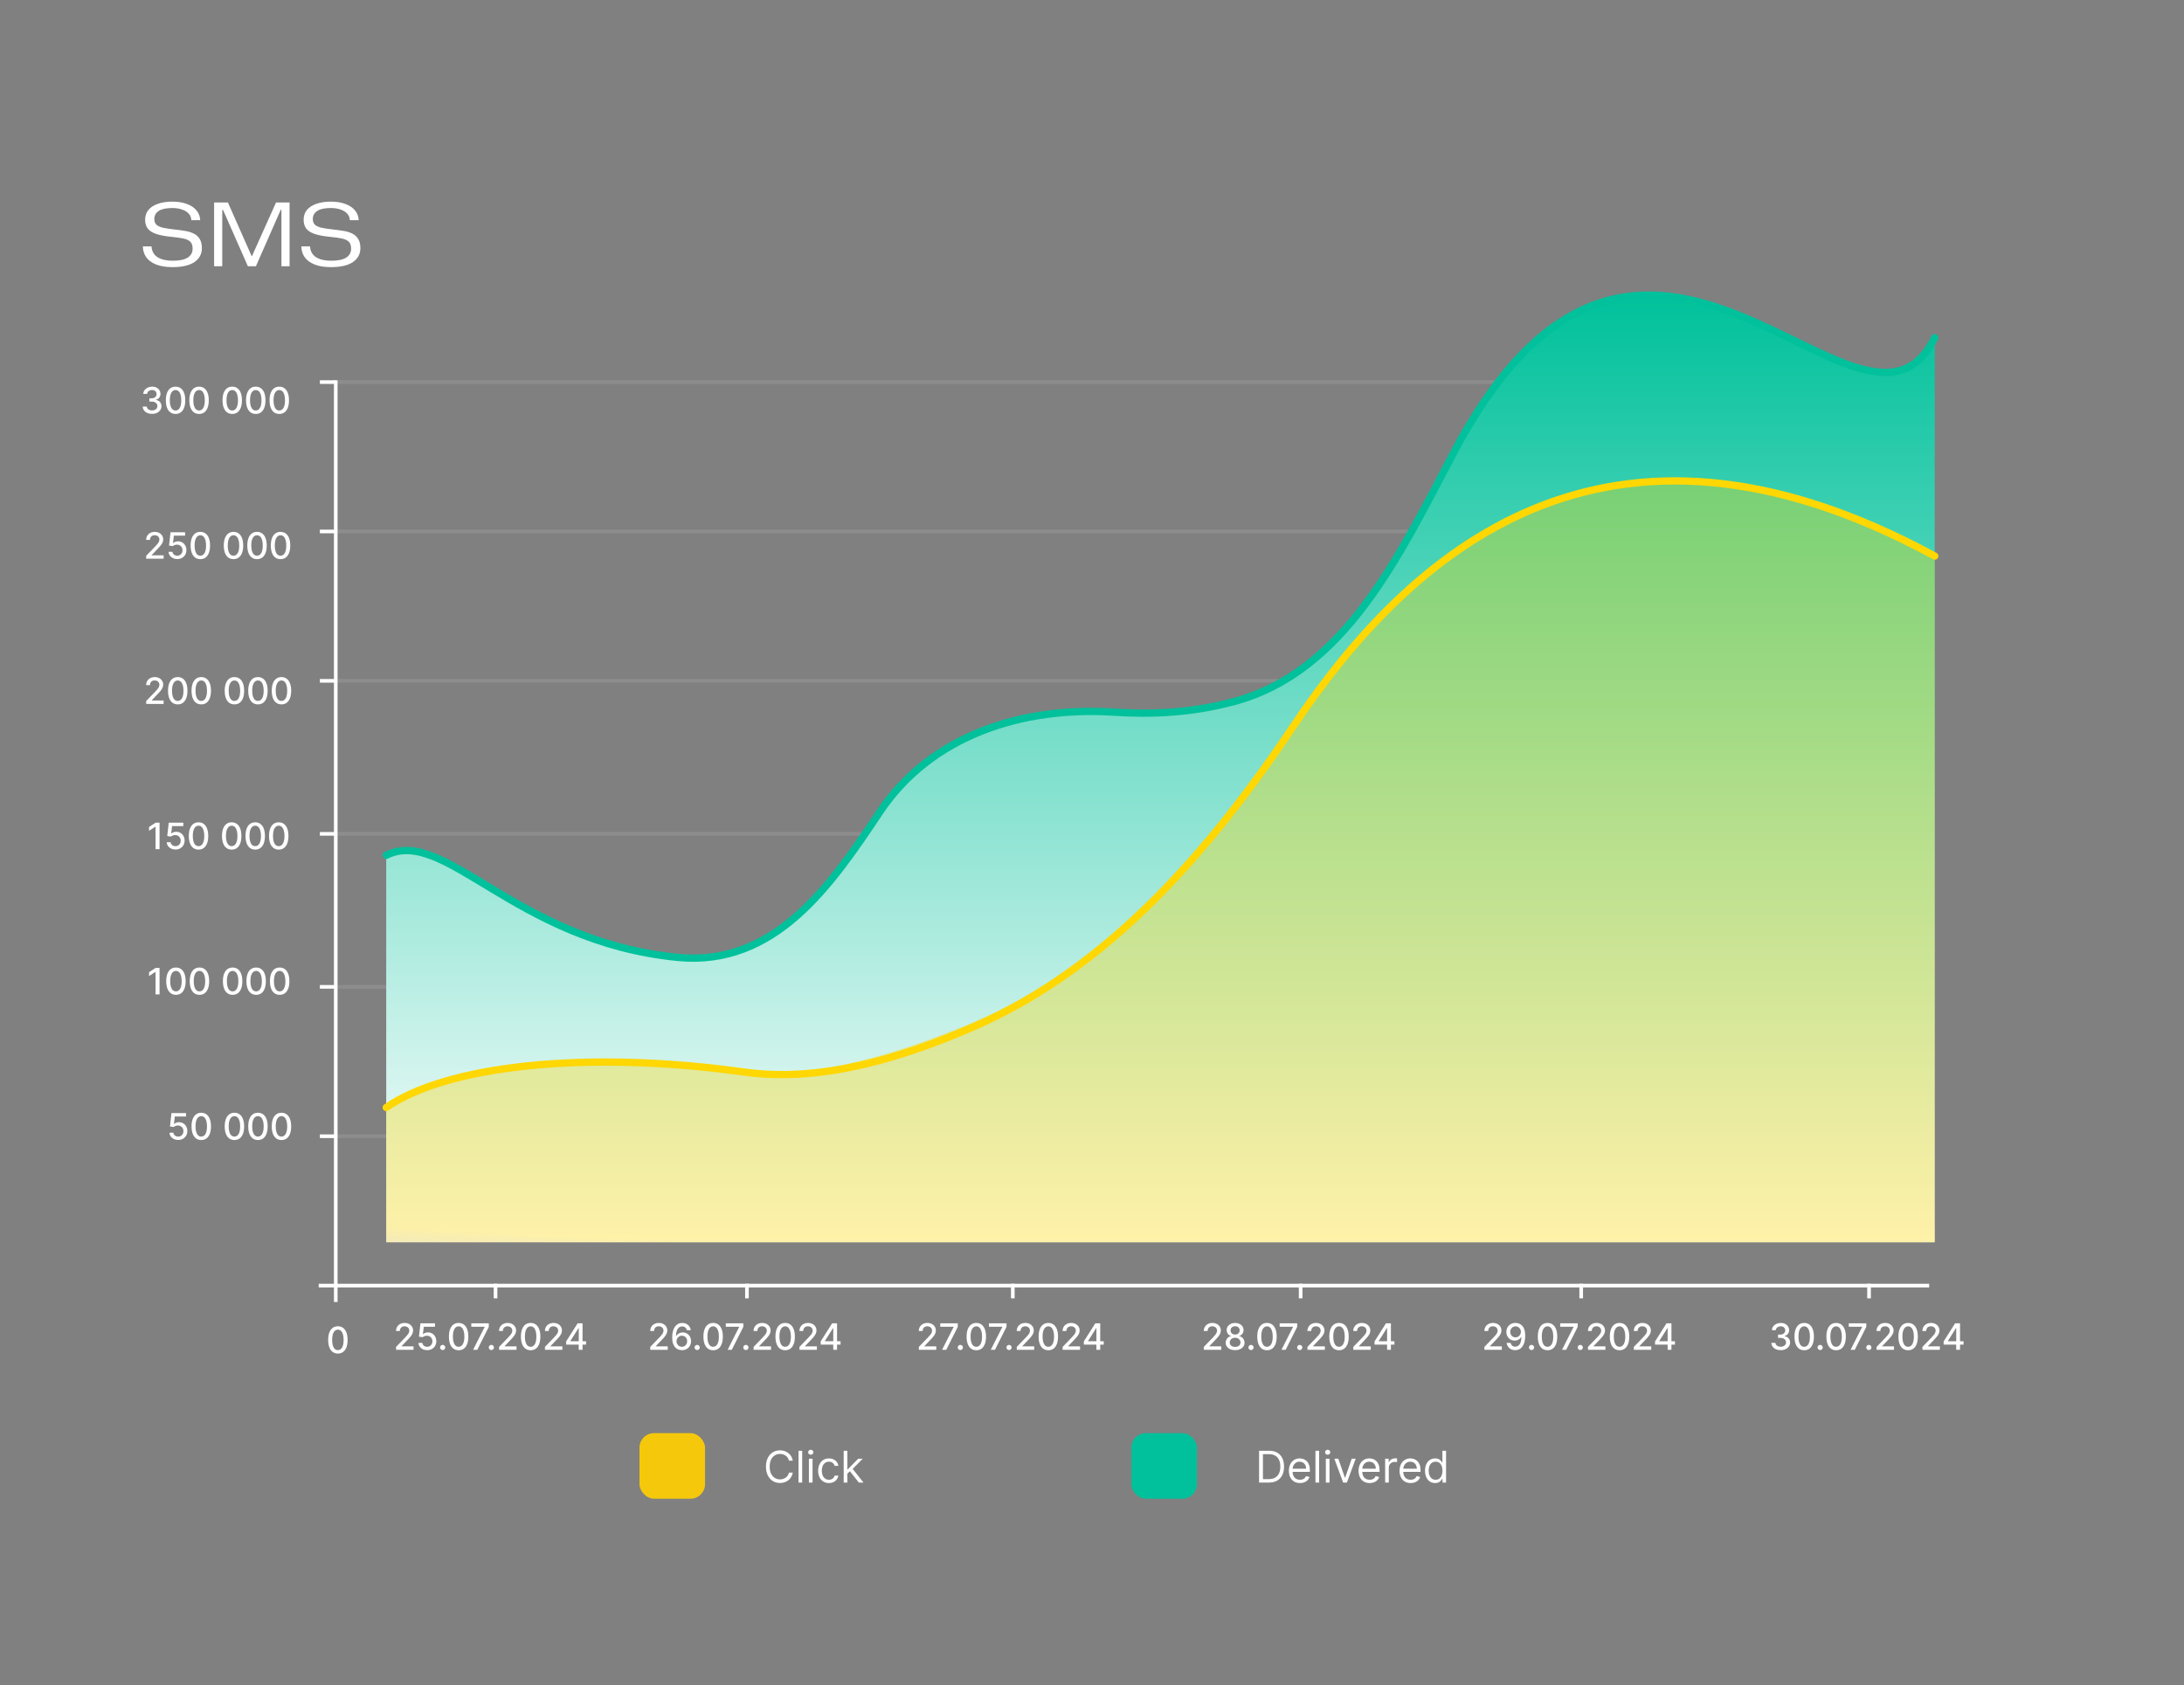 <svg width="657" height="507" viewBox="0 0 657 507" fill="none" xmlns="http://www.w3.org/2000/svg">
<rect x="0" y="0" width="657" height="507" fill="#808080" stroke="none"/>
<path d="M51.868 80.365C49.869 80.365 48.212 80.093 46.897 79.549C45.581 79.005 44.599 78.269 43.95 77.34C43.319 76.392 42.995 75.323 42.977 74.13H45.581C45.687 75.621 46.309 76.717 47.449 77.418C48.589 78.102 50.088 78.444 51.947 78.444C53.982 78.444 55.49 78.129 56.472 77.497C57.454 76.866 57.945 75.963 57.945 74.788C57.945 73.841 57.699 73.139 57.208 72.683C56.717 72.227 55.998 71.912 55.051 71.736C54.122 71.543 52.991 71.386 51.658 71.263C49.852 71.088 48.352 70.816 47.16 70.447C45.985 70.079 45.108 69.553 44.529 68.869C43.95 68.168 43.661 67.256 43.661 66.133C43.661 64.923 44.003 63.915 44.687 63.108C45.388 62.301 46.353 61.697 47.581 61.293C48.808 60.872 50.22 60.662 51.816 60.662C53.534 60.662 55.008 60.898 56.235 61.372C57.48 61.828 58.445 62.477 59.129 63.319C59.813 64.16 60.181 65.134 60.233 66.239H57.55C57.533 65.467 57.27 64.809 56.761 64.266C56.27 63.722 55.595 63.31 54.736 63.029C53.894 62.731 52.929 62.582 51.842 62.582C50.018 62.582 48.659 62.871 47.765 63.45C46.87 64.029 46.423 64.844 46.423 65.897C46.423 66.633 46.634 67.203 47.054 67.606C47.493 68.01 48.168 68.317 49.08 68.527C49.992 68.72 51.167 68.895 52.605 69.053C53.605 69.159 54.587 69.29 55.551 69.448C56.516 69.588 57.384 69.842 58.155 70.211C58.945 70.561 59.567 71.096 60.023 71.815C60.497 72.517 60.733 73.464 60.733 74.656C60.733 76.41 59.988 77.804 58.497 78.839C57.007 79.856 54.797 80.365 51.868 80.365ZM64.411 80.102V60.925H68.567L75.696 77.05H75.802L83.035 60.925H87.113V80.102H84.666V63.713L84.64 63.082H84.482L84.193 63.713L76.985 80.102H74.565L67.331 63.687L67.068 63.135H66.858V80.102H64.411ZM99.547 80.365C97.548 80.365 95.891 80.093 94.575 79.549C93.26 79.005 92.278 78.269 91.629 77.34C90.998 76.392 90.673 75.323 90.656 74.13H93.26C93.365 75.621 93.988 76.717 95.128 77.418C96.268 78.102 97.767 78.444 99.626 78.444C101.66 78.444 103.169 78.129 104.151 77.497C105.133 76.866 105.624 75.963 105.624 74.788C105.624 73.841 105.378 73.139 104.887 72.683C104.396 72.227 103.677 71.912 102.73 71.736C101.801 71.543 100.67 71.386 99.337 71.263C97.53 71.088 96.031 70.816 94.838 70.447C93.663 70.079 92.787 69.553 92.208 68.869C91.629 68.168 91.34 67.256 91.34 66.133C91.34 64.923 91.682 63.915 92.366 63.108C93.067 62.301 94.032 61.697 95.259 61.293C96.487 60.872 97.899 60.662 99.495 60.662C101.213 60.662 102.686 60.898 103.914 61.372C105.159 61.828 106.124 62.477 106.807 63.319C107.491 64.16 107.86 65.134 107.912 66.239H105.229C105.212 65.467 104.949 64.809 104.44 64.266C103.949 63.722 103.274 63.31 102.414 63.029C101.573 62.731 100.608 62.582 99.521 62.582C97.697 62.582 96.338 62.871 95.444 63.45C94.549 64.029 94.102 64.844 94.102 65.897C94.102 66.633 94.312 67.203 94.733 67.606C95.172 68.01 95.847 68.317 96.759 68.527C97.671 68.72 98.846 68.895 100.284 69.053C101.283 69.159 102.265 69.29 103.23 69.448C104.194 69.588 105.063 69.842 105.834 70.211C106.623 70.561 107.246 71.096 107.702 71.815C108.175 72.517 108.412 73.464 108.412 74.656C108.412 76.41 107.667 77.804 106.176 78.839C104.686 79.856 102.476 80.365 99.547 80.365Z" fill="white"/>
<path d="M45.748 124.515C45.214 124.515 44.736 124.423 44.316 124.239C43.898 124.055 43.567 123.799 43.323 123.472C43.082 123.143 42.952 122.761 42.934 122.328H44.156C44.172 122.564 44.251 122.769 44.394 122.943C44.539 123.114 44.728 123.246 44.962 123.34C45.195 123.433 45.455 123.48 45.74 123.48C46.054 123.48 46.332 123.425 46.573 123.316C46.817 123.207 47.008 123.056 47.145 122.861C47.283 122.664 47.352 122.437 47.352 122.18C47.352 121.913 47.283 121.678 47.145 121.475C47.01 121.27 46.812 121.109 46.55 120.993C46.29 120.876 45.976 120.818 45.608 120.818H44.934V119.837H45.608C45.904 119.837 46.163 119.784 46.386 119.677C46.612 119.571 46.789 119.423 46.916 119.233C47.043 119.041 47.106 118.817 47.106 118.56C47.106 118.314 47.051 118.099 46.939 117.918C46.83 117.734 46.674 117.59 46.472 117.486C46.272 117.382 46.036 117.33 45.764 117.33C45.504 117.33 45.261 117.378 45.036 117.474C44.813 117.568 44.631 117.702 44.491 117.879C44.351 118.053 44.275 118.262 44.265 118.506H43.101C43.114 118.075 43.241 117.696 43.483 117.369C43.727 117.042 44.048 116.786 44.448 116.602C44.848 116.418 45.291 116.326 45.779 116.326C46.29 116.326 46.731 116.426 47.102 116.626C47.476 116.823 47.764 117.086 47.967 117.416C48.172 117.745 48.273 118.106 48.27 118.498C48.273 118.944 48.148 119.323 47.897 119.634C47.648 119.946 47.315 120.155 46.9 120.261V120.323C47.429 120.404 47.84 120.614 48.13 120.954C48.423 121.294 48.569 121.715 48.566 122.219C48.569 122.657 48.447 123.05 48.2 123.398C47.956 123.746 47.623 124.02 47.2 124.219C46.777 124.417 46.293 124.515 45.748 124.515ZM52.812 124.539C52.197 124.536 51.672 124.374 51.236 124.052C50.8 123.73 50.467 123.262 50.236 122.647C50.005 122.032 49.889 121.291 49.889 120.424C49.889 119.56 50.005 118.822 50.236 118.21C50.469 117.597 50.804 117.13 51.24 116.809C51.679 116.487 52.203 116.326 52.812 116.326C53.422 116.326 53.945 116.488 54.381 116.812C54.817 117.134 55.151 117.601 55.381 118.214C55.615 118.823 55.732 119.56 55.732 120.424C55.732 121.294 55.616 122.036 55.385 122.651C55.154 123.263 54.821 123.732 54.385 124.056C53.949 124.378 53.425 124.539 52.812 124.539ZM52.812 123.499C53.352 123.499 53.774 123.236 54.078 122.709C54.384 122.182 54.537 121.421 54.537 120.424C54.537 119.763 54.467 119.204 54.327 118.747C54.189 118.288 53.991 117.94 53.731 117.704C53.474 117.465 53.168 117.346 52.812 117.346C52.275 117.346 51.854 117.61 51.547 118.14C51.241 118.669 51.087 119.431 51.084 120.424C51.084 121.089 51.153 121.651 51.291 122.11C51.431 122.567 51.629 122.913 51.886 123.149C52.143 123.383 52.452 123.499 52.812 123.499ZM59.888 124.539C59.273 124.536 58.747 124.374 58.311 124.052C57.875 123.73 57.542 123.262 57.311 122.647C57.08 122.032 56.965 121.291 56.965 120.424C56.965 119.56 57.08 118.822 57.311 118.21C57.544 117.597 57.879 117.13 58.315 116.809C58.754 116.487 59.278 116.326 59.888 116.326C60.498 116.326 61.02 116.488 61.456 116.812C61.892 117.134 62.226 117.601 62.457 118.214C62.69 118.823 62.807 119.56 62.807 120.424C62.807 121.294 62.691 122.036 62.461 122.651C62.23 123.263 61.896 123.732 61.46 124.056C61.024 124.378 60.5 124.539 59.888 124.539ZM59.888 123.499C60.427 123.499 60.849 123.236 61.153 122.709C61.459 122.182 61.612 121.421 61.612 120.424C61.612 119.763 61.542 119.204 61.402 118.747C61.264 118.288 61.066 117.94 60.806 117.704C60.549 117.465 60.243 117.346 59.888 117.346C59.35 117.346 58.929 117.61 58.623 118.14C58.316 118.669 58.162 119.431 58.16 120.424C58.16 121.089 58.228 121.651 58.366 122.11C58.506 122.567 58.704 122.913 58.961 123.149C59.218 123.383 59.527 123.499 59.888 123.499ZM69.864 124.539C69.249 124.536 68.723 124.374 68.287 124.052C67.851 123.73 67.518 123.262 67.287 122.647C67.056 122.032 66.941 121.291 66.941 120.424C66.941 119.56 67.056 118.822 67.287 118.21C67.52 117.597 67.855 117.13 68.291 116.809C68.73 116.487 69.254 116.326 69.864 116.326C70.473 116.326 70.996 116.488 71.432 116.812C71.868 117.134 72.201 117.601 72.433 118.214C72.666 118.823 72.783 119.56 72.783 120.424C72.783 121.294 72.667 122.036 72.436 122.651C72.205 123.263 71.872 123.732 71.436 124.056C71 124.378 70.476 124.539 69.864 124.539ZM69.864 123.499C70.403 123.499 70.825 123.236 71.129 122.709C71.435 122.182 71.588 121.421 71.588 120.424C71.588 119.763 71.518 119.204 71.378 118.747C71.24 118.288 71.042 117.94 70.782 117.704C70.525 117.465 70.219 117.346 69.864 117.346C69.326 117.346 68.905 117.61 68.599 118.14C68.292 118.669 68.138 119.431 68.135 120.424C68.135 121.089 68.204 121.651 68.342 122.11C68.482 122.567 68.68 122.913 68.937 123.149C69.194 123.383 69.503 123.499 69.864 123.499ZM76.939 124.539C76.324 124.536 75.798 124.374 75.362 124.052C74.927 123.73 74.593 123.262 74.362 122.647C74.131 122.032 74.016 121.291 74.016 120.424C74.016 119.56 74.131 118.822 74.362 118.21C74.596 117.597 74.93 117.13 75.366 116.809C75.805 116.487 76.329 116.326 76.939 116.326C77.549 116.326 78.071 116.488 78.507 116.812C78.943 117.134 79.277 117.601 79.508 118.214C79.741 118.823 79.858 119.56 79.858 120.424C79.858 121.294 79.743 122.036 79.512 122.651C79.281 123.263 78.947 123.732 78.511 124.056C78.075 124.378 77.551 124.539 76.939 124.539ZM76.939 123.499C77.478 123.499 77.9 123.236 78.204 122.709C78.51 122.182 78.663 121.421 78.663 120.424C78.663 119.763 78.593 119.204 78.453 118.747C78.315 118.288 78.117 117.94 77.857 117.704C77.6 117.465 77.294 117.346 76.939 117.346C76.402 117.346 75.98 117.61 75.674 118.14C75.368 118.669 75.213 119.431 75.211 120.424C75.211 121.089 75.279 121.651 75.417 122.11C75.557 122.567 75.755 122.913 76.012 123.149C76.269 123.383 76.578 123.499 76.939 123.499ZM84.014 124.539C83.399 124.536 82.874 124.374 82.438 124.052C82.002 123.73 81.668 123.262 81.437 122.647C81.206 122.032 81.091 121.291 81.091 120.424C81.091 119.56 81.206 118.822 81.437 118.21C81.671 117.597 82.005 117.13 82.442 116.809C82.88 116.487 83.404 116.326 84.014 116.326C84.624 116.326 85.147 116.488 85.582 116.812C86.019 117.134 86.352 117.601 86.583 118.214C86.816 118.823 86.933 119.56 86.933 120.424C86.933 121.294 86.818 122.036 86.587 122.651C86.356 123.263 86.022 123.732 85.586 124.056C85.15 124.378 84.626 124.539 84.014 124.539ZM84.014 123.499C84.554 123.499 84.975 123.236 85.279 122.709C85.585 122.182 85.738 121.421 85.738 120.424C85.738 119.763 85.668 119.204 85.528 118.747C85.391 118.288 85.192 117.94 84.933 117.704C84.676 117.465 84.369 117.346 84.014 117.346C83.477 117.346 83.055 117.61 82.749 118.14C82.443 118.669 82.288 119.431 82.286 120.424C82.286 121.089 82.355 121.651 82.492 122.11C82.632 122.567 82.831 122.913 83.088 123.149C83.344 123.383 83.653 123.499 84.014 123.499Z" fill="white"/>
<path d="M43.973 168.096V167.224L46.67 164.429C46.958 164.126 47.196 163.86 47.383 163.631C47.572 163.4 47.713 163.181 47.807 162.973C47.9 162.766 47.947 162.545 47.947 162.312C47.947 162.047 47.885 161.819 47.76 161.627C47.636 161.432 47.465 161.283 47.25 161.179C47.035 161.073 46.792 161.02 46.522 161.02C46.237 161.02 45.988 161.078 45.775 161.195C45.562 161.311 45.399 161.476 45.285 161.689C45.17 161.902 45.113 162.151 45.113 162.436H43.965C43.965 161.951 44.077 161.527 44.3 161.164C44.523 160.8 44.829 160.519 45.218 160.319C45.608 160.117 46.05 160.015 46.546 160.015C47.046 160.015 47.488 160.115 47.869 160.315C48.253 160.512 48.553 160.782 48.768 161.125C48.983 161.465 49.091 161.849 49.091 162.277C49.091 162.573 49.035 162.862 48.924 163.145C48.815 163.428 48.624 163.743 48.352 164.091C48.079 164.436 47.7 164.855 47.215 165.348L45.631 167.006V167.064H49.22V168.096H43.973ZM53.326 168.205C52.838 168.205 52.4 168.111 52.01 167.924C51.624 167.735 51.315 167.476 51.084 167.146C50.853 166.816 50.73 166.44 50.714 166.017H51.882C51.91 166.36 52.062 166.641 52.337 166.862C52.612 167.082 52.942 167.193 53.326 167.193C53.632 167.193 53.903 167.123 54.139 166.983C54.378 166.84 54.565 166.644 54.7 166.395C54.837 166.146 54.906 165.862 54.906 165.542C54.906 165.218 54.836 164.929 54.696 164.674C54.556 164.42 54.363 164.22 54.116 164.075C53.872 163.93 53.592 163.856 53.275 163.853C53.034 163.853 52.791 163.895 52.547 163.978C52.304 164.061 52.106 164.17 51.956 164.305L50.854 164.141L51.302 160.124H55.685V161.156H52.302L52.049 163.386H52.096C52.252 163.236 52.458 163.11 52.715 163.009C52.974 162.907 53.252 162.857 53.548 162.857C54.033 162.857 54.465 162.972 54.844 163.203C55.225 163.434 55.525 163.749 55.743 164.149C55.964 164.546 56.073 165.003 56.07 165.519C56.073 166.035 55.956 166.496 55.72 166.901C55.486 167.306 55.162 167.625 54.747 167.858C54.334 168.089 53.861 168.205 53.326 168.205ZM60.267 168.228C59.652 168.225 59.126 168.063 58.691 167.742C58.255 167.42 57.921 166.951 57.69 166.336C57.459 165.721 57.344 164.981 57.344 164.114C57.344 163.25 57.459 162.512 57.69 161.899C57.924 161.287 58.258 160.82 58.694 160.498C59.133 160.176 59.657 160.015 60.267 160.015C60.877 160.015 61.4 160.178 61.836 160.502C62.271 160.824 62.605 161.291 62.836 161.903C63.069 162.513 63.186 163.25 63.186 164.114C63.186 164.983 63.071 165.725 62.84 166.34C62.609 166.953 62.275 167.421 61.839 167.745C61.403 168.067 60.879 168.228 60.267 168.228ZM60.267 167.189C60.807 167.189 61.228 166.925 61.532 166.399C61.838 165.872 61.991 165.11 61.991 164.114C61.991 163.452 61.921 162.893 61.781 162.436C61.643 161.977 61.445 161.629 61.185 161.393C60.929 161.154 60.622 161.035 60.267 161.035C59.73 161.035 59.308 161.3 59.002 161.829C58.696 162.358 58.541 163.12 58.539 164.114C58.539 164.778 58.608 165.34 58.745 165.799C58.885 166.256 59.084 166.602 59.34 166.838C59.597 167.072 59.906 167.189 60.267 167.189ZM70.243 168.228C69.628 168.225 69.102 168.063 68.666 167.742C68.231 167.42 67.897 166.951 67.666 166.336C67.435 165.721 67.32 164.981 67.32 164.114C67.32 163.25 67.435 162.512 67.666 161.899C67.9 161.287 68.234 160.82 68.67 160.498C69.109 160.176 69.633 160.015 70.243 160.015C70.853 160.015 71.375 160.178 71.811 160.502C72.247 160.824 72.581 161.291 72.812 161.903C73.045 162.513 73.162 163.25 73.162 164.114C73.162 164.983 73.046 165.725 72.816 166.34C72.585 166.953 72.251 167.421 71.815 167.745C71.379 168.067 70.855 168.228 70.243 168.228ZM70.243 167.189C70.782 167.189 71.204 166.925 71.508 166.399C71.814 165.872 71.967 165.11 71.967 164.114C71.967 163.452 71.897 162.893 71.757 162.436C71.619 161.977 71.421 161.629 71.161 161.393C70.904 161.154 70.598 161.035 70.243 161.035C69.706 161.035 69.284 161.3 68.978 161.829C68.672 162.358 68.517 163.12 68.515 164.114C68.515 164.778 68.583 165.34 68.721 165.799C68.861 166.256 69.059 166.602 69.316 166.838C69.573 167.072 69.882 167.189 70.243 167.189ZM77.318 168.228C76.703 168.225 76.177 168.063 75.742 167.742C75.306 167.42 74.972 166.951 74.741 166.336C74.51 165.721 74.395 164.981 74.395 164.114C74.395 163.25 74.51 162.512 74.741 161.899C74.975 161.287 75.309 160.82 75.746 160.498C76.184 160.176 76.708 160.015 77.318 160.015C77.928 160.015 78.451 160.178 78.886 160.502C79.323 160.824 79.656 161.291 79.887 161.903C80.12 162.513 80.237 163.25 80.237 164.114C80.237 164.983 80.122 165.725 79.891 166.34C79.66 166.953 79.326 167.421 78.89 167.745C78.454 168.067 77.93 168.228 77.318 168.228ZM77.318 167.189C77.858 167.189 78.279 166.925 78.583 166.399C78.889 165.872 79.042 165.11 79.042 164.114C79.042 163.452 78.972 162.893 78.832 162.436C78.695 161.977 78.496 161.629 78.237 161.393C77.98 161.154 77.673 161.035 77.318 161.035C76.781 161.035 76.359 161.3 76.053 161.829C75.747 162.358 75.592 163.12 75.59 164.114C75.59 164.778 75.659 165.34 75.796 165.799C75.936 166.256 76.135 166.602 76.392 166.838C76.648 167.072 76.957 167.189 77.318 167.189ZM84.393 168.228C83.778 168.225 83.253 168.063 82.817 167.742C82.381 167.42 82.047 166.951 81.816 166.336C81.585 165.721 81.47 164.981 81.47 164.114C81.47 163.25 81.585 162.512 81.816 161.899C82.05 161.287 82.385 160.82 82.821 160.498C83.259 160.176 83.783 160.015 84.393 160.015C85.003 160.015 85.526 160.178 85.962 160.502C86.398 160.824 86.731 161.291 86.962 161.903C87.196 162.513 87.312 163.25 87.312 164.114C87.312 164.983 87.197 165.725 86.966 166.34C86.735 166.953 86.401 167.421 85.966 167.745C85.53 168.067 85.005 168.228 84.393 168.228ZM84.393 167.189C84.933 167.189 85.355 166.925 85.658 166.399C85.964 165.872 86.117 165.11 86.117 164.114C86.117 163.452 86.047 162.893 85.907 162.436C85.77 161.977 85.571 161.629 85.312 161.393C85.055 161.154 84.749 161.035 84.393 161.035C83.856 161.035 83.434 161.3 83.128 161.829C82.822 162.358 82.668 163.12 82.665 164.114C82.665 164.778 82.734 165.34 82.871 165.799C83.011 166.256 83.21 166.602 83.467 166.838C83.724 167.072 84.032 167.189 84.393 167.189Z" fill="white"/>
<path d="M43.973 211.785V210.913L46.67 208.119C46.958 207.815 47.196 207.549 47.383 207.321C47.572 207.09 47.713 206.871 47.807 206.663C47.9 206.455 47.947 206.235 47.947 206.001C47.947 205.737 47.885 205.508 47.76 205.316C47.636 205.122 47.465 204.972 47.25 204.869C47.035 204.762 46.792 204.709 46.522 204.709C46.237 204.709 45.988 204.767 45.775 204.884C45.562 205.001 45.399 205.166 45.285 205.378C45.17 205.591 45.113 205.84 45.113 206.126H43.965C43.965 205.641 44.077 205.216 44.3 204.853C44.523 204.49 44.829 204.208 45.218 204.008C45.608 203.806 46.05 203.705 46.546 203.705C47.046 203.705 47.488 203.805 47.869 204.005C48.253 204.202 48.553 204.472 48.768 204.814C48.983 205.154 49.091 205.538 49.091 205.966C49.091 206.262 49.035 206.551 48.924 206.834C48.815 207.117 48.624 207.432 48.352 207.78C48.079 208.125 47.7 208.544 47.215 209.037L45.631 210.695V210.754H49.22V211.785H43.973ZM53.47 211.917C52.855 211.915 52.33 211.753 51.894 211.431C51.458 211.109 51.124 210.641 50.893 210.026C50.662 209.411 50.547 208.67 50.547 207.803C50.547 206.939 50.662 206.201 50.893 205.589C51.127 204.976 51.462 204.509 51.898 204.187C52.336 203.866 52.86 203.705 53.47 203.705C54.08 203.705 54.603 203.867 55.039 204.191C55.474 204.513 55.808 204.98 56.039 205.593C56.272 206.202 56.389 206.939 56.389 207.803C56.389 208.673 56.274 209.415 56.043 210.03C55.812 210.642 55.478 211.11 55.042 211.435C54.606 211.757 54.082 211.917 53.47 211.917ZM53.47 210.878C54.01 210.878 54.431 210.615 54.735 210.088C55.041 209.561 55.194 208.8 55.194 207.803C55.194 207.142 55.124 206.582 54.984 206.126C54.846 205.667 54.648 205.319 54.389 205.083C54.132 204.844 53.825 204.725 53.47 204.725C52.933 204.725 52.511 204.989 52.205 205.519C51.899 206.048 51.744 206.81 51.742 207.803C51.742 208.468 51.811 209.029 51.948 209.489C52.088 209.945 52.287 210.292 52.544 210.528C52.8 210.761 53.109 210.878 53.47 210.878ZM60.545 211.917C59.93 211.915 59.405 211.753 58.969 211.431C58.533 211.109 58.199 210.641 57.968 210.026C57.737 209.411 57.622 208.67 57.622 207.803C57.622 206.939 57.737 206.201 57.968 205.589C58.202 204.976 58.537 204.509 58.973 204.187C59.411 203.866 59.935 203.705 60.545 203.705C61.155 203.705 61.678 203.867 62.114 204.191C62.55 204.513 62.883 204.98 63.114 205.593C63.348 206.202 63.464 206.939 63.464 207.803C63.464 208.673 63.349 209.415 63.118 210.03C62.887 210.642 62.554 211.11 62.118 211.435C61.682 211.757 61.157 211.917 60.545 211.917ZM60.545 210.878C61.085 210.878 61.507 210.615 61.81 210.088C62.116 209.561 62.269 208.8 62.269 207.803C62.269 207.142 62.199 206.582 62.059 206.126C61.922 205.667 61.723 205.319 61.464 205.083C61.207 204.844 60.901 204.725 60.545 204.725C60.008 204.725 59.586 204.989 59.28 205.519C58.974 206.048 58.82 206.81 58.817 207.803C58.817 208.468 58.886 209.029 59.023 209.489C59.163 209.945 59.362 210.292 59.619 210.528C59.876 210.761 60.184 210.878 60.545 210.878ZM70.521 211.917C69.906 211.915 69.381 211.753 68.945 211.431C68.509 211.109 68.175 210.641 67.944 210.026C67.713 209.411 67.598 208.67 67.598 207.803C67.598 206.939 67.713 206.201 67.944 205.589C68.178 204.976 68.513 204.509 68.949 204.187C69.387 203.866 69.911 203.705 70.521 203.705C71.131 203.705 71.654 203.867 72.09 204.191C72.526 204.513 72.859 204.98 73.09 205.593C73.323 206.202 73.44 206.939 73.44 207.803C73.44 208.673 73.325 209.415 73.094 210.03C72.863 210.642 72.529 211.11 72.094 211.435C71.658 211.757 71.133 211.917 70.521 211.917ZM70.521 210.878C71.061 210.878 71.483 210.615 71.786 210.088C72.092 209.561 72.245 208.8 72.245 207.803C72.245 207.142 72.175 206.582 72.035 206.126C71.898 205.667 71.699 205.319 71.44 205.083C71.183 204.844 70.877 204.725 70.521 204.725C69.984 204.725 69.562 204.989 69.256 205.519C68.95 206.048 68.796 206.81 68.793 207.803C68.793 208.468 68.862 209.029 68.999 209.489C69.139 209.945 69.338 210.292 69.595 210.528C69.852 210.761 70.16 210.878 70.521 210.878ZM77.596 211.917C76.981 211.915 76.456 211.753 76.02 211.431C75.584 211.109 75.251 210.641 75.02 210.026C74.789 209.411 74.673 208.67 74.673 207.803C74.673 206.939 74.789 206.201 75.02 205.589C75.253 204.976 75.588 204.509 76.024 204.187C76.462 203.866 76.986 203.705 77.596 203.705C78.206 203.705 78.729 203.867 79.165 204.191C79.601 204.513 79.934 204.98 80.165 205.593C80.399 206.202 80.515 206.939 80.515 207.803C80.515 208.673 80.4 209.415 80.169 210.03C79.938 210.642 79.605 211.11 79.169 211.435C78.733 211.757 78.209 211.917 77.596 211.917ZM77.596 210.878C78.136 210.878 78.558 210.615 78.861 210.088C79.167 209.561 79.32 208.8 79.32 207.803C79.32 207.142 79.251 206.582 79.11 206.126C78.973 205.667 78.774 205.319 78.515 205.083C78.258 204.844 77.952 204.725 77.596 204.725C77.059 204.725 76.637 204.989 76.331 205.519C76.025 206.048 75.871 206.81 75.868 207.803C75.868 208.468 75.937 209.029 76.074 209.489C76.215 209.945 76.413 210.292 76.67 210.528C76.927 210.761 77.236 210.878 77.596 210.878ZM84.671 211.917C84.056 211.915 83.531 211.753 83.095 211.431C82.659 211.109 82.326 210.641 82.095 210.026C81.864 209.411 81.748 208.67 81.748 207.803C81.748 206.939 81.864 206.201 82.095 205.589C82.328 204.976 82.663 204.509 83.099 204.187C83.537 203.866 84.062 203.705 84.671 203.705C85.281 203.705 85.804 203.867 86.24 204.191C86.676 204.513 87.009 204.98 87.24 205.593C87.474 206.202 87.591 206.939 87.591 207.803C87.591 208.673 87.475 209.415 87.244 210.03C87.013 210.642 86.68 211.11 86.244 211.435C85.808 211.757 85.284 211.917 84.671 211.917ZM84.671 210.878C85.211 210.878 85.633 210.615 85.936 210.088C86.243 209.561 86.396 208.8 86.396 207.803C86.396 207.142 86.326 206.582 86.186 206.126C86.048 205.667 85.85 205.319 85.59 205.083C85.333 204.844 85.027 204.725 84.671 204.725C84.134 204.725 83.713 204.989 83.406 205.519C83.1 206.048 82.946 206.81 82.943 207.803C82.943 208.468 83.012 209.029 83.15 209.489C83.29 209.945 83.488 210.292 83.745 210.528C84.002 210.761 84.311 210.878 84.671 210.878Z" fill="white"/>
<path d="M47.997 247.505V255.477H46.791V248.712H46.744L44.837 249.957V248.805L46.826 247.505H47.997ZM52.785 255.586C52.297 255.586 51.858 255.492 51.469 255.305C51.082 255.116 50.774 254.856 50.543 254.527C50.312 254.197 50.188 253.821 50.173 253.398H51.341C51.369 253.741 51.521 254.022 51.796 254.243C52.071 254.463 52.401 254.574 52.785 254.574C53.091 254.574 53.362 254.503 53.598 254.363C53.837 254.221 54.024 254.025 54.159 253.776C54.296 253.527 54.365 253.242 54.365 252.923C54.365 252.599 54.295 252.31 54.155 252.055C54.015 251.801 53.821 251.601 53.575 251.456C53.331 251.311 53.051 251.237 52.734 251.234C52.493 251.234 52.25 251.276 52.006 251.359C51.762 251.442 51.565 251.551 51.414 251.685L50.313 251.522L50.761 247.505H55.143V248.537H51.761L51.508 250.767H51.555C51.71 250.616 51.917 250.491 52.173 250.389C52.433 250.288 52.711 250.238 53.007 250.238C53.492 250.238 53.924 250.353 54.303 250.584C54.684 250.815 54.984 251.13 55.202 251.53C55.422 251.927 55.531 252.384 55.529 252.9C55.531 253.416 55.414 253.877 55.178 254.282C54.945 254.686 54.62 255.006 54.205 255.239C53.793 255.47 53.319 255.586 52.785 255.586ZM59.725 255.609C59.111 255.606 58.585 255.444 58.149 255.122C57.713 254.801 57.38 254.332 57.149 253.717C56.918 253.102 56.802 252.361 56.802 251.495C56.802 250.631 56.918 249.892 57.149 249.28C57.382 248.668 57.717 248.201 58.153 247.879C58.592 247.557 59.116 247.396 59.725 247.396C60.335 247.396 60.858 247.558 61.294 247.883C61.73 248.204 62.063 248.672 62.294 249.284C62.528 249.894 62.645 250.631 62.645 251.495C62.645 252.364 62.529 253.106 62.298 253.721C62.067 254.334 61.734 254.802 61.298 255.126C60.862 255.448 60.338 255.609 59.725 255.609ZM59.725 254.57C60.265 254.57 60.687 254.306 60.99 253.78C61.297 253.253 61.45 252.491 61.45 251.495C61.45 250.833 61.38 250.274 61.24 249.817C61.102 249.358 60.904 249.01 60.644 248.774C60.387 248.535 60.081 248.416 59.725 248.416C59.188 248.416 58.767 248.681 58.461 249.21C58.154 249.739 58 250.501 57.997 251.495C57.997 252.159 58.066 252.721 58.204 253.18C58.344 253.637 58.542 253.983 58.799 254.219C59.056 254.453 59.365 254.57 59.725 254.57ZM69.701 255.609C69.086 255.606 68.561 255.444 68.125 255.122C67.689 254.801 67.356 254.332 67.125 253.717C66.894 253.102 66.778 252.361 66.778 251.495C66.778 250.631 66.894 249.892 67.125 249.28C67.358 248.668 67.693 248.201 68.129 247.879C68.567 247.557 69.092 247.396 69.701 247.396C70.311 247.396 70.834 247.558 71.27 247.883C71.706 248.204 72.039 248.672 72.27 249.284C72.504 249.894 72.621 250.631 72.621 251.495C72.621 252.364 72.505 253.106 72.274 253.721C72.043 254.334 71.71 254.802 71.274 255.126C70.838 255.448 70.314 255.609 69.701 255.609ZM69.701 254.57C70.241 254.57 70.663 254.306 70.966 253.78C71.273 253.253 71.426 252.491 71.426 251.495C71.426 250.833 71.356 250.274 71.216 249.817C71.078 249.358 70.879 249.01 70.62 248.774C70.363 248.535 70.057 248.416 69.701 248.416C69.164 248.416 68.743 248.681 68.436 249.21C68.13 249.739 67.976 250.501 67.973 251.495C67.973 252.159 68.042 252.721 68.18 253.18C68.32 253.637 68.518 253.983 68.775 254.219C69.032 254.453 69.341 254.57 69.701 254.57ZM76.777 255.609C76.162 255.606 75.636 255.444 75.2 255.122C74.764 254.801 74.431 254.332 74.2 253.717C73.969 253.102 73.853 252.361 73.853 251.495C73.853 250.631 73.969 249.892 74.2 249.28C74.433 248.668 74.768 248.201 75.204 247.879C75.643 247.557 76.167 247.396 76.777 247.396C77.386 247.396 77.909 247.558 78.345 247.883C78.781 248.204 79.115 248.672 79.346 249.284C79.579 249.894 79.696 250.631 79.696 251.495C79.696 252.364 79.58 253.106 79.349 253.721C79.118 254.334 78.785 254.802 78.349 255.126C77.913 255.448 77.389 255.609 76.777 255.609ZM76.777 254.57C77.316 254.57 77.738 254.306 78.042 253.78C78.348 253.253 78.501 252.491 78.501 251.495C78.501 250.833 78.431 250.274 78.291 249.817C78.153 249.358 77.955 249.01 77.695 248.774C77.438 248.535 77.132 248.416 76.777 248.416C76.24 248.416 75.818 248.681 75.512 249.21C75.205 249.739 75.051 250.501 75.048 251.495C75.048 252.159 75.117 252.721 75.255 253.18C75.395 253.637 75.593 253.983 75.85 254.219C76.107 254.453 76.416 254.57 76.777 254.57ZM83.852 255.609C83.237 255.606 82.711 255.444 82.275 255.122C81.84 254.801 81.506 254.332 81.275 253.717C81.044 253.102 80.929 252.361 80.929 251.495C80.929 250.631 81.044 249.892 81.275 249.28C81.509 248.668 81.843 248.201 82.279 247.879C82.718 247.557 83.242 247.396 83.852 247.396C84.462 247.396 84.984 247.558 85.42 247.883C85.856 248.204 86.19 248.672 86.421 249.284C86.654 249.894 86.771 250.631 86.771 251.495C86.771 252.364 86.656 253.106 86.425 253.721C86.194 254.334 85.86 254.802 85.424 255.126C84.988 255.448 84.464 255.609 83.852 255.609ZM83.852 254.57C84.391 254.57 84.813 254.306 85.117 253.78C85.423 253.253 85.576 252.491 85.576 251.495C85.576 250.833 85.506 250.274 85.366 249.817C85.228 249.358 85.03 249.01 84.77 248.774C84.513 248.535 84.207 248.416 83.852 248.416C83.315 248.416 82.893 248.681 82.587 249.21C82.281 249.739 82.126 250.501 82.124 251.495C82.124 252.159 82.192 252.721 82.33 253.18C82.47 253.637 82.668 253.983 82.925 254.219C83.182 254.453 83.491 254.57 83.852 254.57Z" fill="white"/>
<path d="M47.997 291.195V299.166H46.791V292.401H46.744L44.837 293.647V292.495L46.826 291.195H47.997ZM52.929 299.298C52.314 299.296 51.788 299.134 51.352 298.812C50.916 298.49 50.583 298.022 50.352 297.407C50.121 296.792 50.005 296.051 50.005 295.184C50.005 294.32 50.121 293.582 50.352 292.97C50.586 292.357 50.92 291.89 51.356 291.568C51.795 291.247 52.319 291.086 52.929 291.086C53.538 291.086 54.061 291.248 54.497 291.572C54.933 291.894 55.267 292.361 55.498 292.973C55.731 293.583 55.848 294.32 55.848 295.184C55.848 296.053 55.732 296.796 55.501 297.411C55.27 298.023 54.937 298.491 54.501 298.816C54.065 299.137 53.541 299.298 52.929 299.298ZM52.929 298.259C53.468 298.259 53.89 297.996 54.194 297.469C54.5 296.942 54.653 296.181 54.653 295.184C54.653 294.523 54.583 293.963 54.443 293.507C54.305 293.047 54.107 292.7 53.847 292.464C53.59 292.225 53.284 292.105 52.929 292.105C52.392 292.105 51.97 292.37 51.664 292.899C51.358 293.429 51.203 294.19 51.2 295.184C51.2 295.849 51.269 296.41 51.407 296.87C51.547 297.326 51.745 297.673 52.002 297.909C52.259 298.142 52.568 298.259 52.929 298.259ZM60.004 299.298C59.389 299.296 58.863 299.134 58.427 298.812C57.992 298.49 57.658 298.022 57.427 297.407C57.196 296.792 57.081 296.051 57.081 295.184C57.081 294.32 57.196 293.582 57.427 292.97C57.661 292.357 57.995 291.89 58.431 291.568C58.87 291.247 59.394 291.086 60.004 291.086C60.614 291.086 61.136 291.248 61.572 291.572C62.008 291.894 62.342 292.361 62.573 292.973C62.806 293.583 62.923 294.32 62.923 295.184C62.923 296.053 62.808 296.796 62.577 297.411C62.346 298.023 62.012 298.491 61.576 298.816C61.14 299.137 60.616 299.298 60.004 299.298ZM60.004 298.259C60.544 298.259 60.965 297.996 61.269 297.469C61.575 296.942 61.728 296.181 61.728 295.184C61.728 294.523 61.658 293.963 61.518 293.507C61.38 293.047 61.182 292.7 60.922 292.464C60.666 292.225 60.359 292.105 60.004 292.105C59.467 292.105 59.045 292.37 58.739 292.899C58.433 293.429 58.278 294.19 58.276 295.184C58.276 295.849 58.344 296.41 58.482 296.87C58.622 297.326 58.821 297.673 59.078 297.909C59.334 298.142 59.643 298.259 60.004 298.259ZM69.98 299.298C69.365 299.296 68.839 299.134 68.403 298.812C67.967 298.49 67.634 298.022 67.403 297.407C67.172 296.792 67.057 296.051 67.057 295.184C67.057 294.32 67.172 293.582 67.403 292.97C67.637 292.357 67.971 291.89 68.407 291.568C68.846 291.247 69.37 291.086 69.98 291.086C70.59 291.086 71.112 291.248 71.548 291.572C71.984 291.894 72.318 292.361 72.549 292.973C72.782 293.583 72.899 294.32 72.899 295.184C72.899 296.053 72.784 296.796 72.552 297.411C72.322 298.023 71.988 298.491 71.552 298.816C71.116 299.137 70.592 299.298 69.98 299.298ZM69.98 298.259C70.519 298.259 70.941 297.996 71.245 297.469C71.551 296.942 71.704 296.181 71.704 295.184C71.704 294.523 71.634 293.963 71.494 293.507C71.356 293.047 71.158 292.7 70.898 292.464C70.641 292.225 70.335 292.105 69.98 292.105C69.443 292.105 69.021 292.37 68.715 292.899C68.409 293.429 68.254 294.19 68.251 295.184C68.251 295.849 68.32 296.41 68.458 296.87C68.598 297.326 68.796 297.673 69.053 297.909C69.31 298.142 69.619 298.259 69.98 298.259ZM77.055 299.298C76.44 299.296 75.915 299.134 75.478 298.812C75.043 298.49 74.709 298.022 74.478 297.407C74.247 296.792 74.132 296.051 74.132 295.184C74.132 294.32 74.247 293.582 74.478 292.97C74.712 292.357 75.046 291.89 75.482 291.568C75.921 291.247 76.445 291.086 77.055 291.086C77.665 291.086 78.188 291.248 78.624 291.572C79.059 291.894 79.393 292.361 79.624 292.973C79.857 293.583 79.974 294.32 79.974 295.184C79.974 296.053 79.859 296.796 79.628 297.411C79.397 298.023 79.063 298.491 78.627 298.816C78.191 299.137 77.667 299.298 77.055 299.298ZM77.055 298.259C77.595 298.259 78.016 297.996 78.32 297.469C78.626 296.942 78.779 296.181 78.779 295.184C78.779 294.523 78.709 293.963 78.569 293.507C78.431 293.047 78.233 292.7 77.974 292.464C77.717 292.225 77.41 292.105 77.055 292.105C76.518 292.105 76.096 292.37 75.79 292.899C75.484 293.429 75.329 294.19 75.327 295.184C75.327 295.849 75.395 296.41 75.533 296.87C75.673 297.326 75.872 297.673 76.129 297.909C76.385 298.142 76.694 298.259 77.055 298.259ZM84.13 299.298C83.515 299.296 82.99 299.134 82.554 298.812C82.118 298.49 81.784 298.022 81.553 297.407C81.323 296.792 81.207 296.051 81.207 295.184C81.207 294.32 81.323 293.582 81.553 292.97C81.787 292.357 82.122 291.89 82.558 291.568C82.996 291.247 83.52 291.086 84.13 291.086C84.74 291.086 85.263 291.248 85.699 291.572C86.135 291.894 86.468 292.361 86.699 292.973C86.933 293.583 87.049 294.32 87.049 295.184C87.049 296.053 86.934 296.796 86.703 297.411C86.472 298.023 86.138 298.491 85.703 298.816C85.267 299.137 84.743 299.298 84.13 299.298ZM84.13 298.259C84.67 298.259 85.091 297.996 85.395 297.469C85.701 296.942 85.854 296.181 85.854 295.184C85.854 294.523 85.784 293.963 85.644 293.507C85.507 293.047 85.308 292.7 85.049 292.464C84.792 292.225 84.486 292.105 84.13 292.105C83.593 292.105 83.171 292.37 82.865 292.899C82.559 293.429 82.404 294.19 82.402 295.184C82.402 295.849 82.471 296.41 82.608 296.87C82.748 297.326 82.947 297.673 83.204 297.909C83.461 298.142 83.769 298.259 84.13 298.259Z" fill="white"/>
<path d="M53.604 342.964C53.116 342.964 52.678 342.871 52.288 342.684C51.902 342.495 51.593 342.235 51.362 341.906C51.131 341.576 51.008 341.2 50.992 340.777H52.16C52.188 341.12 52.34 341.401 52.615 341.622C52.89 341.842 53.22 341.952 53.604 341.952C53.91 341.952 54.181 341.882 54.417 341.742C54.656 341.6 54.843 341.404 54.978 341.155C55.115 340.905 55.184 340.621 55.184 340.302C55.184 339.978 55.114 339.688 54.974 339.434C54.834 339.18 54.641 338.98 54.394 338.835C54.15 338.689 53.87 338.615 53.553 338.613C53.312 338.613 53.069 338.654 52.826 338.737C52.582 338.82 52.384 338.929 52.234 339.064L51.132 338.901L51.58 334.884H55.963V335.916H52.58L52.327 338.146H52.374C52.53 337.995 52.736 337.869 52.993 337.768C53.252 337.667 53.53 337.616 53.826 337.616C54.311 337.616 54.743 337.732 55.122 337.963C55.503 338.194 55.803 338.509 56.021 338.909C56.242 339.306 56.351 339.762 56.348 340.279C56.351 340.795 56.234 341.256 55.998 341.661C55.764 342.065 55.44 342.385 55.025 342.618C54.612 342.849 54.139 342.964 53.604 342.964ZM60.545 342.988C59.93 342.985 59.404 342.823 58.968 342.501C58.533 342.18 58.199 341.711 57.968 341.096C57.737 340.481 57.622 339.74 57.622 338.874C57.622 338.01 57.737 337.271 57.968 336.659C58.202 336.047 58.536 335.58 58.972 335.258C59.411 334.936 59.935 334.775 60.545 334.775C61.155 334.775 61.678 334.937 62.114 335.262C62.549 335.583 62.883 336.05 63.114 336.663C63.347 337.273 63.464 338.01 63.464 338.874C63.464 339.743 63.349 340.485 63.118 341.1C62.887 341.712 62.553 342.181 62.117 342.505C61.681 342.827 61.157 342.988 60.545 342.988ZM60.545 341.949C61.085 341.949 61.506 341.685 61.81 341.158C62.116 340.632 62.269 339.87 62.269 338.874C62.269 338.212 62.199 337.653 62.059 337.196C61.922 336.737 61.723 336.389 61.464 336.153C61.207 335.914 60.9 335.795 60.545 335.795C60.008 335.795 59.586 336.06 59.28 336.589C58.974 337.118 58.819 337.88 58.817 338.874C58.817 339.538 58.886 340.1 59.023 340.559C59.163 341.016 59.362 341.362 59.618 341.598C59.875 341.832 60.184 341.949 60.545 341.949ZM70.521 342.988C69.906 342.985 69.38 342.823 68.944 342.501C68.508 342.18 68.175 341.711 67.944 341.096C67.713 340.481 67.598 339.74 67.598 338.874C67.598 338.01 67.713 337.271 67.944 336.659C68.178 336.047 68.512 335.58 68.948 335.258C69.387 334.936 69.911 334.775 70.521 334.775C71.131 334.775 71.653 334.937 72.089 335.262C72.525 335.583 72.859 336.05 73.09 336.663C73.323 337.273 73.44 338.01 73.44 338.874C73.44 339.743 73.325 340.485 73.094 341.1C72.863 341.712 72.529 342.181 72.093 342.505C71.657 342.827 71.133 342.988 70.521 342.988ZM70.521 341.949C71.061 341.949 71.482 341.685 71.786 341.158C72.092 340.632 72.245 339.87 72.245 338.874C72.245 338.212 72.175 337.653 72.035 337.196C71.897 336.737 71.699 336.389 71.439 336.153C71.183 335.914 70.876 335.795 70.521 335.795C69.984 335.795 69.562 336.06 69.256 336.589C68.95 337.118 68.795 337.88 68.793 338.874C68.793 339.538 68.861 340.1 68.999 340.559C69.139 341.016 69.338 341.362 69.594 341.598C69.851 341.832 70.16 341.949 70.521 341.949ZM77.596 342.988C76.981 342.985 76.456 342.823 76.02 342.501C75.584 342.18 75.25 341.711 75.019 341.096C74.788 340.481 74.673 339.74 74.673 338.874C74.673 338.01 74.788 337.271 75.019 336.659C75.253 336.047 75.588 335.58 76.023 335.258C76.462 334.936 76.986 334.775 77.596 334.775C78.206 334.775 78.729 334.937 79.165 335.262C79.6 335.583 79.934 336.05 80.165 336.663C80.398 337.273 80.515 338.01 80.515 338.874C80.515 339.743 80.4 340.485 80.169 341.1C79.938 341.712 79.604 342.181 79.168 342.505C78.733 342.827 78.208 342.988 77.596 342.988ZM77.596 341.949C78.136 341.949 78.557 341.685 78.861 341.158C79.167 340.632 79.32 339.87 79.32 338.874C79.32 338.212 79.25 337.653 79.11 337.196C78.973 336.737 78.774 336.389 78.515 336.153C78.258 335.914 77.951 335.795 77.596 335.795C77.059 335.795 76.637 336.06 76.331 336.589C76.025 337.118 75.87 337.88 75.868 338.874C75.868 339.538 75.937 340.1 76.074 340.559C76.214 341.016 76.413 341.362 76.67 341.598C76.927 341.832 77.235 341.949 77.596 341.949ZM84.671 342.988C84.056 342.985 83.531 342.823 83.095 342.501C82.659 342.18 82.325 341.711 82.094 341.096C81.864 340.481 81.748 339.74 81.748 338.874C81.748 338.01 81.864 337.271 82.094 336.659C82.328 336.047 82.663 335.58 83.099 335.258C83.537 334.936 84.061 334.775 84.671 334.775C85.281 334.775 85.804 334.937 86.24 335.262C86.676 335.583 87.009 336.05 87.24 336.663C87.474 337.273 87.59 338.01 87.59 338.874C87.59 339.743 87.475 340.485 87.244 341.1C87.013 341.712 86.68 342.181 86.244 342.505C85.808 342.827 85.284 342.988 84.671 342.988ZM84.671 341.949C85.211 341.949 85.633 341.685 85.936 341.158C86.242 340.632 86.395 339.87 86.395 338.874C86.395 338.212 86.325 337.653 86.185 337.196C86.048 336.737 85.849 336.389 85.59 336.153C85.333 335.914 85.027 335.795 84.671 335.795C84.134 335.795 83.712 336.06 83.406 336.589C83.1 337.118 82.946 337.88 82.943 338.874C82.943 339.538 83.012 340.1 83.149 340.559C83.289 341.016 83.488 341.362 83.745 341.598C84.002 341.832 84.311 341.949 84.671 341.949Z" fill="white"/>
<line x1="101.357" y1="114.954" x2="580.338" y2="114.954" stroke="#ECECEC" stroke-opacity="0.13" stroke-width="1.096"/>
<line x1="101.357" y1="159.893" x2="580.338" y2="159.893" stroke="#ECECEC" stroke-opacity="0.13" stroke-width="1.096"/>
<line x1="100.262" y1="204.831" x2="579.242" y2="204.831" stroke="#ECECEC" stroke-opacity="0.13" stroke-width="1.096"/>
<line x1="101.357" y1="250.866" x2="580.338" y2="250.866" stroke="#ECECEC" stroke-opacity="0.13" stroke-width="1.096"/>
<line x1="101.357" y1="296.901" x2="580.338" y2="296.901" stroke="#ECECEC" stroke-opacity="0.13" stroke-width="1.096"/>
<line x1="101.357" y1="341.839" x2="580.338" y2="341.839" stroke="#ECECEC" stroke-opacity="0.13" stroke-width="1.096"/>
<line x1="101.004" y1="114.406" x2="101.004" y2="391.711" stroke="white" stroke-width="1.096"/>
<line x1="100.811" y1="114.954" x2="96.227" y2="114.954" stroke="white" stroke-width="1.096"/>
<line x1="100.811" y1="159.894" x2="96.227" y2="159.894" stroke="white" stroke-width="1.096"/>
<line x1="100.811" y1="204.831" x2="96.227" y2="204.831" stroke="white" stroke-width="1.096"/>
<line x1="100.811" y1="250.866" x2="96.227" y2="250.866" stroke="white" stroke-width="1.096"/>
<line x1="100.811" y1="296.902" x2="96.227" y2="296.902" stroke="white" stroke-width="1.096"/>
<line x1="100.811" y1="341.839" x2="96.227" y2="341.839" stroke="white" stroke-width="1.096"/>
<line x1="580.339" y1="386.779" x2="95.878" y2="386.779" stroke="white" stroke-width="1.096"/>
<line x1="304.677" y1="386.23" x2="304.677" y2="390.615" stroke="white" stroke-width="1.096"/>
<path d="M276.408 406.096V405.224L279.105 402.429C279.393 402.126 279.631 401.86 279.818 401.631C280.007 401.4 280.148 401.181 280.242 400.973C280.335 400.766 280.382 400.545 280.382 400.312C280.382 400.047 280.32 399.819 280.195 399.627C280.071 399.432 279.901 399.283 279.685 399.179C279.47 399.073 279.227 399.02 278.957 399.02C278.672 399.02 278.423 399.078 278.21 399.195C277.997 399.311 277.834 399.476 277.72 399.689C277.606 399.902 277.548 400.151 277.548 400.436H276.4C276.4 399.951 276.512 399.527 276.735 399.164C276.958 398.8 277.264 398.519 277.654 398.319C278.043 398.117 278.485 398.015 278.981 398.015C279.482 398.015 279.923 398.115 280.304 398.315C280.688 398.512 280.988 398.782 281.203 399.125C281.419 399.465 281.526 399.849 281.526 400.277C281.526 400.573 281.471 400.862 281.359 401.145C281.25 401.428 281.059 401.743 280.787 402.091C280.514 402.436 280.135 402.855 279.65 403.348L278.066 405.006V405.064H281.655V406.096H276.408ZM283.399 406.096L286.878 399.214V399.156H282.854V398.124H288.124V399.191L284.656 406.096H283.399ZM288.89 406.17C288.677 406.17 288.494 406.094 288.341 405.944C288.188 405.791 288.111 405.607 288.111 405.391C288.111 405.178 288.188 404.997 288.341 404.846C288.494 404.693 288.677 404.617 288.89 404.617C289.102 404.617 289.285 404.693 289.438 404.846C289.591 404.997 289.668 405.178 289.668 405.391C289.668 405.534 289.632 405.665 289.559 405.784C289.489 405.901 289.396 405.995 289.279 406.065C289.162 406.135 289.032 406.17 288.89 406.17ZM293.697 406.228C293.082 406.225 292.557 406.063 292.121 405.742C291.685 405.42 291.352 404.951 291.121 404.336C290.89 403.721 290.774 402.981 290.774 402.114C290.774 401.25 290.89 400.512 291.121 399.899C291.354 399.287 291.689 398.82 292.125 398.498C292.564 398.176 293.088 398.015 293.697 398.015C294.307 398.015 294.83 398.178 295.266 398.502C295.702 398.824 296.035 399.291 296.266 399.903C296.5 400.513 296.617 401.25 296.617 402.114C296.617 402.983 296.501 403.725 296.27 404.34C296.039 404.953 295.706 405.421 295.27 405.745C294.834 406.067 294.31 406.228 293.697 406.228ZM293.697 405.189C294.237 405.189 294.659 404.925 294.962 404.399C295.269 403.872 295.422 403.11 295.422 402.114C295.422 401.452 295.352 400.893 295.212 400.436C295.074 399.977 294.876 399.629 294.616 399.393C294.359 399.154 294.053 399.035 293.697 399.035C293.16 399.035 292.739 399.3 292.432 399.829C292.126 400.358 291.972 401.12 291.969 402.114C291.969 402.778 292.038 403.34 292.176 403.799C292.316 404.256 292.514 404.602 292.771 404.838C293.028 405.072 293.337 405.189 293.697 405.189ZM298.052 406.096L301.532 399.214V399.156H297.507V398.124H302.777V399.191L299.309 406.096H298.052ZM303.543 406.17C303.33 406.17 303.147 406.094 302.994 405.944C302.841 405.791 302.765 405.607 302.765 405.391C302.765 405.178 302.841 404.997 302.994 404.846C303.147 404.693 303.33 404.617 303.543 404.617C303.756 404.617 303.939 404.693 304.092 404.846C304.245 404.997 304.321 405.178 304.321 405.391C304.321 405.534 304.285 405.665 304.212 405.784C304.142 405.901 304.049 405.995 303.932 406.065C303.815 406.135 303.686 406.17 303.543 406.17ZM305.865 406.096V405.224L308.562 402.429C308.85 402.126 309.088 401.86 309.274 401.631C309.464 401.4 309.605 401.181 309.699 400.973C309.792 400.766 309.839 400.545 309.839 400.312C309.839 400.047 309.776 399.819 309.652 399.627C309.527 399.432 309.357 399.283 309.142 399.179C308.927 399.073 308.684 399.02 308.414 399.02C308.129 399.02 307.88 399.078 307.667 399.195C307.454 399.311 307.291 399.476 307.176 399.689C307.062 399.902 307.005 400.151 307.005 400.436H305.857C305.857 399.951 305.969 399.527 306.192 399.164C306.415 398.8 306.721 398.519 307.11 398.319C307.499 398.117 307.942 398.015 308.438 398.015C308.938 398.015 309.379 398.115 309.761 398.315C310.145 398.512 310.445 398.782 310.66 399.125C310.875 399.465 310.983 399.849 310.983 400.277C310.983 400.573 310.927 400.862 310.816 401.145C310.707 401.428 310.516 401.743 310.244 402.091C309.971 402.436 309.592 402.855 309.107 403.348L307.523 405.006V405.064H311.112V406.096H305.865ZM315.362 406.228C314.747 406.225 314.221 406.063 313.785 405.742C313.35 405.42 313.016 404.951 312.785 404.336C312.554 403.721 312.439 402.981 312.439 402.114C312.439 401.25 312.554 400.512 312.785 399.899C313.019 399.287 313.353 398.82 313.789 398.498C314.228 398.176 314.752 398.015 315.362 398.015C315.972 398.015 316.495 398.178 316.93 398.502C317.366 398.824 317.7 399.291 317.931 399.903C318.164 400.513 318.281 401.25 318.281 402.114C318.281 402.983 318.166 403.725 317.935 404.34C317.704 404.953 317.37 405.421 316.934 405.745C316.498 406.067 315.974 406.228 315.362 406.228ZM315.362 405.189C315.902 405.189 316.323 404.925 316.627 404.399C316.933 403.872 317.086 403.11 317.086 402.114C317.086 401.452 317.016 400.893 316.876 400.436C316.738 399.977 316.54 399.629 316.28 399.393C316.024 399.154 315.717 399.035 315.362 399.035C314.825 399.035 314.403 399.3 314.097 399.829C313.791 400.358 313.636 401.12 313.634 402.114C313.634 402.778 313.702 403.34 313.84 403.799C313.98 404.256 314.179 404.602 314.436 404.838C314.692 405.072 315.001 405.189 315.362 405.189ZM319.662 406.096V405.224L322.359 402.429C322.647 402.126 322.885 401.86 323.071 401.631C323.261 401.4 323.402 401.181 323.496 400.973C323.589 400.766 323.636 400.545 323.636 400.312C323.636 400.047 323.574 399.819 323.449 399.627C323.324 399.432 323.155 399.283 322.939 399.179C322.724 399.073 322.481 399.02 322.211 399.02C321.926 399.02 321.677 399.078 321.464 399.195C321.251 399.311 321.088 399.476 320.974 399.689C320.859 399.902 320.802 400.151 320.802 400.436H319.654C319.654 399.951 319.766 399.527 319.989 399.164C320.212 398.8 320.518 398.519 320.907 398.319C321.297 398.117 321.739 398.015 322.235 398.015C322.735 398.015 323.177 398.115 323.558 398.315C323.942 398.512 324.242 398.782 324.457 399.125C324.673 399.465 324.78 399.849 324.78 400.277C324.78 400.573 324.724 400.862 324.613 401.145C324.504 401.428 324.313 401.743 324.041 402.091C323.768 402.436 323.389 402.855 322.904 403.348L321.32 405.006V405.064H324.909V406.096H319.662ZM326.045 404.539V403.566L329.49 398.124H330.257V399.557H329.77L327.306 403.457V403.519H332.028V404.539H326.045ZM329.825 406.096V404.243L329.832 403.799V398.124H330.973V406.096H329.825Z" fill="white"/>
<line x1="391.267" y1="386.23" x2="391.267" y2="390.615" stroke="white" stroke-width="1.096"/>
<path d="M362.14 406.096V405.224L364.838 402.429C365.126 402.126 365.363 401.86 365.55 401.631C365.739 401.4 365.881 401.181 365.974 400.973C366.068 400.766 366.114 400.545 366.114 400.312C366.114 400.047 366.052 399.819 365.928 399.627C365.803 399.432 365.633 399.283 365.418 399.179C365.202 399.073 364.96 399.02 364.69 399.02C364.404 399.02 364.155 399.078 363.943 399.195C363.73 399.311 363.566 399.476 363.452 399.689C363.338 399.902 363.281 400.151 363.281 400.436H362.133C362.133 399.951 362.244 399.527 362.467 399.164C362.69 398.8 362.997 398.519 363.386 398.319C363.775 398.117 364.218 398.015 364.713 398.015C365.214 398.015 365.655 398.115 366.037 398.315C366.421 398.512 366.72 398.782 366.936 399.125C367.151 399.465 367.259 399.849 367.259 400.277C367.259 400.573 367.203 400.862 367.091 401.145C366.982 401.428 366.792 401.743 366.519 402.091C366.247 402.436 365.868 402.855 365.383 403.348L363.798 405.006V405.064H367.387V406.096H362.14ZM371.556 406.205C370.998 406.205 370.505 406.109 370.077 405.917C369.651 405.725 369.318 405.46 369.076 405.123C368.835 404.785 368.716 404.401 368.718 403.971C368.716 403.633 368.784 403.323 368.925 403.04C369.067 402.755 369.261 402.517 369.505 402.328C369.748 402.136 370.021 402.014 370.322 401.962V401.915C369.925 401.819 369.607 401.607 369.368 401.277C369.13 400.948 369.012 400.569 369.014 400.141C369.012 399.733 369.119 399.37 369.337 399.051C369.558 398.729 369.86 398.476 370.244 398.292C370.628 398.107 371.065 398.015 371.556 398.015C372.041 398.015 372.474 398.109 372.856 398.296C373.24 398.48 373.542 398.733 373.763 399.055C373.983 399.374 374.095 399.736 374.097 400.141C374.095 400.569 373.973 400.948 373.732 401.277C373.49 401.607 373.176 401.819 372.79 401.915V401.962C373.088 402.014 373.357 402.136 373.595 402.328C373.837 402.517 374.029 402.755 374.171 403.04C374.317 403.323 374.391 403.633 374.393 403.971C374.391 404.401 374.269 404.785 374.027 405.123C373.786 405.46 373.451 405.725 373.023 405.917C372.598 406.109 372.108 406.205 371.556 406.205ZM371.556 405.22C371.885 405.22 372.171 405.165 372.412 405.056C372.653 404.945 372.84 404.79 372.973 404.593C373.105 404.393 373.172 404.16 373.175 403.893C373.172 403.615 373.1 403.37 372.957 403.157C372.817 402.944 372.626 402.777 372.385 402.655C372.144 402.533 371.867 402.472 371.556 402.472C371.242 402.472 370.963 402.533 370.719 402.655C370.475 402.777 370.283 402.944 370.143 403.157C370.003 403.37 369.934 403.615 369.937 403.893C369.934 404.16 369.998 404.393 370.127 404.593C370.26 404.79 370.448 404.945 370.692 405.056C370.936 405.165 371.224 405.22 371.556 405.22ZM371.556 401.511C371.82 401.511 372.055 401.457 372.26 401.351C372.465 401.245 372.626 401.097 372.743 400.907C372.862 400.718 372.923 400.496 372.926 400.242C372.923 399.993 372.864 399.775 372.747 399.588C372.633 399.401 372.473 399.257 372.268 399.156C372.063 399.052 371.826 399 371.556 399C371.281 399 371.039 399.052 370.832 399.156C370.627 399.257 370.467 399.401 370.353 399.588C370.239 399.775 370.183 399.993 370.186 400.242C370.183 400.496 370.24 400.718 370.357 400.907C370.474 401.097 370.635 401.245 370.84 401.351C371.047 401.457 371.286 401.511 371.556 401.511ZM376.335 406.17C376.122 406.17 375.939 406.094 375.786 405.944C375.633 405.791 375.556 405.607 375.556 405.391C375.556 405.178 375.633 404.997 375.786 404.846C375.939 404.693 376.122 404.617 376.335 404.617C376.547 404.617 376.73 404.693 376.883 404.846C377.036 404.997 377.113 405.178 377.113 405.391C377.113 405.534 377.077 405.665 377.004 405.784C376.934 405.901 376.841 405.995 376.724 406.065C376.607 406.135 376.477 406.17 376.335 406.17ZM381.142 406.228C380.527 406.225 380.002 406.063 379.566 405.742C379.13 405.42 378.797 404.951 378.566 404.336C378.335 403.721 378.219 402.981 378.219 402.114C378.219 401.25 378.335 400.512 378.566 399.899C378.799 399.287 379.134 398.82 379.57 398.498C380.009 398.176 380.533 398.015 381.142 398.015C381.752 398.015 382.275 398.178 382.711 398.502C383.147 398.824 383.48 399.291 383.711 399.903C383.945 400.513 384.062 401.25 384.062 402.114C384.062 402.983 383.946 403.725 383.715 404.34C383.484 404.953 383.151 405.421 382.715 405.745C382.279 406.067 381.755 406.228 381.142 406.228ZM381.142 405.189C381.682 405.189 382.104 404.925 382.407 404.399C382.714 403.872 382.867 403.11 382.867 402.114C382.867 401.452 382.797 400.893 382.657 400.436C382.519 399.977 382.321 399.629 382.061 399.393C381.804 399.154 381.498 399.035 381.142 399.035C380.605 399.035 380.184 399.3 379.877 399.829C379.571 400.358 379.417 401.12 379.414 402.114C379.414 402.778 379.483 403.34 379.621 403.799C379.761 404.256 379.959 404.602 380.216 404.838C380.473 405.072 380.782 405.189 381.142 405.189ZM385.497 406.096L388.977 399.214V399.156H384.952V398.124H390.222V399.191L386.754 406.096H385.497ZM390.988 406.17C390.775 406.17 390.592 406.094 390.439 405.944C390.286 405.791 390.21 405.607 390.21 405.391C390.21 405.178 390.286 404.997 390.439 404.846C390.592 404.693 390.775 404.617 390.988 404.617C391.201 404.617 391.384 404.693 391.537 404.846C391.69 404.997 391.766 405.178 391.766 405.391C391.766 405.534 391.73 405.665 391.657 405.784C391.587 405.901 391.494 405.995 391.377 406.065C391.26 406.135 391.131 406.17 390.988 406.17ZM393.31 406.096V405.224L396.007 402.429C396.295 402.126 396.533 401.86 396.719 401.631C396.909 401.4 397.05 401.181 397.144 400.973C397.237 400.766 397.284 400.545 397.284 400.312C397.284 400.047 397.221 399.819 397.097 399.627C396.972 399.432 396.802 399.283 396.587 399.179C396.372 399.073 396.129 399.02 395.859 399.02C395.574 399.02 395.325 399.078 395.112 399.195C394.899 399.311 394.736 399.476 394.621 399.689C394.507 399.902 394.45 400.151 394.45 400.436H393.302C393.302 399.951 393.414 399.527 393.637 399.164C393.86 398.8 394.166 398.519 394.555 398.319C394.944 398.117 395.387 398.015 395.883 398.015C396.383 398.015 396.824 398.115 397.206 398.315C397.59 398.512 397.89 398.782 398.105 399.125C398.32 399.465 398.428 399.849 398.428 400.277C398.428 400.573 398.372 400.862 398.261 401.145C398.152 401.428 397.961 401.743 397.689 402.091C397.416 402.436 397.037 402.855 396.552 403.348L394.968 405.006V405.064H398.556V406.096H393.31ZM402.807 406.228C402.192 406.225 401.666 406.063 401.23 405.742C400.795 405.42 400.461 404.951 400.23 404.336C399.999 403.721 399.884 402.981 399.884 402.114C399.884 401.25 399.999 400.512 400.23 399.899C400.464 399.287 400.798 398.82 401.234 398.498C401.673 398.176 402.197 398.015 402.807 398.015C403.417 398.015 403.94 398.178 404.375 398.502C404.811 398.824 405.145 399.291 405.376 399.903C405.609 400.513 405.726 401.25 405.726 402.114C405.726 402.983 405.611 403.725 405.38 404.34C405.149 404.953 404.815 405.421 404.379 405.745C403.943 406.067 403.419 406.228 402.807 406.228ZM402.807 405.189C403.347 405.189 403.768 404.925 404.072 404.399C404.378 403.872 404.531 403.11 404.531 402.114C404.531 401.452 404.461 400.893 404.321 400.436C404.183 399.977 403.985 399.629 403.725 399.393C403.469 399.154 403.162 399.035 402.807 399.035C402.27 399.035 401.848 399.3 401.542 399.829C401.236 400.358 401.081 401.12 401.079 402.114C401.079 402.778 401.147 403.34 401.285 403.799C401.425 404.256 401.624 404.602 401.88 404.838C402.137 405.072 402.446 405.189 402.807 405.189ZM407.107 406.096V405.224L409.804 402.429C410.092 402.126 410.33 401.86 410.516 401.631C410.706 401.4 410.847 401.181 410.941 400.973C411.034 400.766 411.081 400.545 411.081 400.312C411.081 400.047 411.019 399.819 410.894 399.627C410.769 399.432 410.6 399.283 410.384 399.179C410.169 399.073 409.926 399.02 409.656 399.02C409.371 399.02 409.122 399.078 408.909 399.195C408.696 399.311 408.533 399.476 408.419 399.689C408.304 399.902 408.247 400.151 408.247 400.436H407.099C407.099 399.951 407.211 399.527 407.434 399.164C407.657 398.8 407.963 398.519 408.352 398.319C408.742 398.117 409.184 398.015 409.68 398.015C410.18 398.015 410.622 398.115 411.003 398.315C411.387 398.512 411.687 398.782 411.902 399.125C412.117 399.465 412.225 399.849 412.225 400.277C412.225 400.573 412.169 400.862 412.058 401.145C411.949 401.428 411.758 401.743 411.486 402.091C411.213 402.436 410.834 402.855 410.349 403.348L408.765 405.006V405.064H412.354V406.096H407.107ZM413.49 404.539V403.566L416.935 398.124H417.702V399.557H417.215L414.751 403.457V403.519H419.473V404.539H413.49ZM417.27 406.096V404.243L417.277 403.799V398.124H418.418V406.096H417.27Z" fill="white"/>
<line x1="475.664" y1="386.23" x2="475.664" y2="390.615" stroke="white" stroke-width="1.096"/>
<path d="M446.544 406.096V405.224L449.241 402.429C449.529 402.126 449.766 401.86 449.953 401.631C450.143 401.4 450.284 401.181 450.377 400.973C450.471 400.766 450.518 400.545 450.518 400.312C450.518 400.047 450.455 399.819 450.331 399.627C450.206 399.432 450.036 399.283 449.821 399.179C449.605 399.073 449.363 399.02 449.093 399.02C448.808 399.02 448.558 399.078 448.346 399.195C448.133 399.311 447.969 399.476 447.855 399.689C447.741 399.902 447.684 400.151 447.684 400.436H446.536C446.536 399.951 446.647 399.527 446.871 399.164C447.094 398.8 447.4 398.519 447.789 398.319C448.178 398.117 448.621 398.015 449.116 398.015C449.617 398.015 450.058 398.115 450.44 398.315C450.824 398.512 451.123 398.782 451.339 399.125C451.554 399.465 451.662 399.849 451.662 400.277C451.662 400.573 451.606 400.862 451.495 401.145C451.386 401.428 451.195 401.743 450.922 402.091C450.65 402.436 450.271 402.855 449.786 403.348L448.202 405.006V405.064H451.79V406.096H446.544ZM455.916 398.015C456.272 398.018 456.622 398.083 456.967 398.21C457.312 398.337 457.624 398.545 457.901 398.833C458.181 399.121 458.405 399.51 458.571 400C458.739 400.488 458.825 401.095 458.828 401.822C458.828 402.52 458.758 403.141 458.617 403.686C458.477 404.229 458.276 404.687 458.014 405.06C457.755 405.434 457.439 405.718 457.068 405.913C456.697 406.107 456.279 406.205 455.815 406.205C455.34 406.205 454.918 406.111 454.55 405.924C454.181 405.738 453.882 405.479 453.651 405.15C453.42 404.818 453.276 404.436 453.219 404.006H454.406C454.484 404.348 454.642 404.626 454.881 404.838C455.122 405.049 455.434 405.154 455.815 405.154C456.399 405.154 456.854 404.899 457.181 404.391C457.508 403.88 457.673 403.166 457.675 402.25H457.613C457.478 402.473 457.31 402.665 457.107 402.826C456.907 402.987 456.683 403.112 456.434 403.2C456.185 403.288 455.919 403.332 455.636 403.332C455.177 403.332 454.759 403.219 454.383 402.994C454.006 402.768 453.707 402.458 453.483 402.063C453.26 401.669 453.149 401.219 453.149 400.713C453.149 400.209 453.263 399.753 453.491 399.343C453.722 398.933 454.044 398.608 454.457 398.37C454.872 398.128 455.358 398.01 455.916 398.015ZM455.92 399.027C455.616 399.027 455.343 399.103 455.099 399.253C454.857 399.401 454.667 399.602 454.527 399.856C454.386 400.108 454.316 400.388 454.316 400.697C454.316 401.006 454.384 401.286 454.519 401.538C454.656 401.787 454.843 401.985 455.079 402.133C455.318 402.279 455.59 402.351 455.897 402.351C456.125 402.351 456.338 402.307 456.535 402.219C456.732 402.131 456.905 402.009 457.053 401.853C457.201 401.695 457.316 401.516 457.399 401.316C457.482 401.116 457.524 400.906 457.524 400.685C457.524 400.392 457.454 400.12 457.313 399.868C457.176 399.616 456.987 399.414 456.745 399.261C456.504 399.105 456.229 399.027 455.92 399.027ZM460.727 406.17C460.514 406.17 460.331 406.094 460.178 405.944C460.025 405.791 459.949 405.607 459.949 405.391C459.949 405.178 460.025 404.997 460.178 404.846C460.331 404.693 460.514 404.617 460.727 404.617C460.94 404.617 461.123 404.693 461.276 404.846C461.429 404.997 461.505 405.178 461.505 405.391C461.505 405.534 461.469 405.665 461.396 405.784C461.326 405.901 461.233 405.995 461.116 406.065C460.999 406.135 460.87 406.17 460.727 406.17ZM465.535 406.228C464.92 406.225 464.394 406.063 463.959 405.742C463.523 405.42 463.189 404.951 462.958 404.336C462.727 403.721 462.612 402.981 462.612 402.114C462.612 401.25 462.727 400.512 462.958 399.899C463.192 399.287 463.527 398.82 463.962 398.498C464.401 398.176 464.925 398.015 465.535 398.015C466.145 398.015 466.668 398.178 467.104 398.502C467.539 398.824 467.873 399.291 468.104 399.903C468.337 400.513 468.454 401.25 468.454 402.114C468.454 402.983 468.339 403.725 468.108 404.34C467.877 404.953 467.543 405.421 467.107 405.745C466.671 406.067 466.147 406.228 465.535 406.228ZM465.535 405.189C466.075 405.189 466.496 404.925 466.8 404.399C467.106 403.872 467.259 403.11 467.259 402.114C467.259 401.452 467.189 400.893 467.049 400.436C466.911 399.977 466.713 399.629 466.454 399.393C466.197 399.154 465.89 399.035 465.535 399.035C464.998 399.035 464.576 399.3 464.27 399.829C463.964 400.358 463.809 401.12 463.807 402.114C463.807 402.778 463.876 403.34 464.013 403.799C464.153 404.256 464.352 404.602 464.609 404.838C464.865 405.072 465.174 405.189 465.535 405.189ZM469.889 406.096L473.369 399.214V399.156H469.344V398.124H474.615V399.191L471.147 406.096H469.889ZM475.38 406.17C475.168 406.17 474.985 406.094 474.832 405.944C474.679 405.791 474.602 405.607 474.602 405.391C474.602 405.178 474.679 404.997 474.832 404.846C474.985 404.693 475.168 404.617 475.38 404.617C475.593 404.617 475.776 404.693 475.929 404.846C476.082 404.997 476.159 405.178 476.159 405.391C476.159 405.534 476.123 405.665 476.05 405.784C475.98 405.901 475.886 405.995 475.77 406.065C475.653 406.135 475.523 406.17 475.38 406.17ZM477.702 406.096V405.224L480.4 402.429C480.688 402.126 480.925 401.86 481.112 401.631C481.301 401.4 481.443 401.181 481.536 400.973C481.629 400.766 481.676 400.545 481.676 400.312C481.676 400.047 481.614 399.819 481.489 399.627C481.365 399.432 481.195 399.283 480.979 399.179C480.764 399.073 480.521 399.02 480.252 399.02C479.966 399.02 479.717 399.078 479.504 399.195C479.292 399.311 479.128 399.476 479.014 399.689C478.9 399.902 478.843 400.151 478.843 400.436H477.694C477.694 399.951 477.806 399.527 478.029 399.164C478.252 398.8 478.558 398.519 478.948 398.319C479.337 398.117 479.779 398.015 480.275 398.015C480.776 398.015 481.217 398.115 481.598 398.315C481.982 398.512 482.282 398.782 482.497 399.125C482.713 399.465 482.821 399.849 482.821 400.277C482.821 400.573 482.765 400.862 482.653 401.145C482.544 401.428 482.353 401.743 482.081 402.091C481.809 402.436 481.43 402.855 480.944 403.348L479.36 405.006V405.064H482.949V406.096H477.702ZM487.199 406.228C486.584 406.225 486.059 406.063 485.623 405.742C485.187 405.42 484.854 404.951 484.623 404.336C484.392 403.721 484.276 402.981 484.276 402.114C484.276 401.25 484.392 400.512 484.623 399.899C484.856 399.287 485.191 398.82 485.627 398.498C486.065 398.176 486.59 398.015 487.199 398.015C487.809 398.015 488.332 398.178 488.768 398.502C489.204 398.824 489.537 399.291 489.768 399.903C490.002 400.513 490.119 401.25 490.119 402.114C490.119 402.983 490.003 403.725 489.772 404.34C489.541 404.953 489.208 405.421 488.772 405.745C488.336 406.067 487.812 406.228 487.199 406.228ZM487.199 405.189C487.739 405.189 488.161 404.925 488.464 404.399C488.771 403.872 488.924 403.11 488.924 402.114C488.924 401.452 488.854 400.893 488.713 400.436C488.576 399.977 488.377 399.629 488.118 399.393C487.861 399.154 487.555 399.035 487.199 399.035C486.662 399.035 486.241 399.3 485.934 399.829C485.628 400.358 485.474 401.12 485.471 402.114C485.471 402.778 485.54 403.34 485.677 403.799C485.818 404.256 486.016 404.602 486.273 404.838C486.53 405.072 486.839 405.189 487.199 405.189ZM491.499 406.096V405.224L494.197 402.429C494.485 402.126 494.722 401.86 494.909 401.631C495.098 401.4 495.24 401.181 495.333 400.973C495.427 400.766 495.473 400.545 495.473 400.312C495.473 400.047 495.411 399.819 495.286 399.627C495.162 399.432 494.992 399.283 494.777 399.179C494.561 399.073 494.319 399.02 494.049 399.02C493.763 399.02 493.514 399.078 493.301 399.195C493.089 399.311 492.925 399.476 492.811 399.689C492.697 399.902 492.64 400.151 492.64 400.436H491.492C491.492 399.951 491.603 399.527 491.826 399.164C492.049 398.8 492.356 398.519 492.745 398.319C493.134 398.117 493.576 398.015 494.072 398.015C494.573 398.015 495.014 398.115 495.395 398.315C495.78 398.512 496.079 398.782 496.295 399.125C496.51 399.465 496.618 399.849 496.618 400.277C496.618 400.573 496.562 400.862 496.45 401.145C496.341 401.428 496.151 401.743 495.878 402.091C495.606 402.436 495.227 402.855 494.742 403.348L493.157 405.006V405.064H496.746V406.096H491.499ZM497.883 404.539V403.566L501.327 398.124H502.094V399.557H501.608L499.144 403.457V403.519H503.865V404.539H497.883ZM501.662 406.096V404.243L501.67 403.799V398.124H502.81V406.096H501.662Z" fill="white"/>
<line x1="562.253" y1="386.23" x2="562.253" y2="390.615" stroke="white" stroke-width="1.096"/>
<path d="M535.683 406.205C535.148 406.205 534.671 406.113 534.25 405.928C533.832 405.744 533.502 405.489 533.258 405.162C533.016 404.832 532.887 404.451 532.868 404.017H534.091C534.106 404.253 534.185 404.458 534.328 404.632C534.473 404.803 534.663 404.936 534.896 405.029C535.13 405.123 535.389 405.169 535.675 405.169C535.989 405.169 536.266 405.115 536.508 405.006C536.752 404.897 536.942 404.745 537.08 404.55C537.217 404.353 537.286 404.126 537.286 403.869C537.286 403.602 537.217 403.367 537.08 403.165C536.945 402.96 536.746 402.799 536.484 402.682C536.225 402.565 535.911 402.507 535.542 402.507H534.869V401.526H535.542C535.838 401.526 536.098 401.473 536.321 401.367C536.547 401.26 536.723 401.112 536.85 400.923C536.977 400.731 537.041 400.506 537.041 400.25C537.041 400.003 536.985 399.789 536.874 399.607C536.765 399.423 536.609 399.279 536.407 399.175C536.207 399.071 535.971 399.02 535.698 399.02C535.439 399.02 535.196 399.068 534.97 399.164C534.747 399.257 534.565 399.392 534.425 399.568C534.285 399.742 534.21 399.951 534.2 400.195H533.036C533.049 399.764 533.176 399.385 533.417 399.058C533.661 398.732 533.983 398.476 534.383 398.292C534.782 398.107 535.226 398.015 535.714 398.015C536.225 398.015 536.666 398.115 537.037 398.315C537.411 398.512 537.699 398.776 537.901 399.105C538.106 399.435 538.207 399.795 538.205 400.187C538.207 400.634 538.083 401.012 537.831 401.324C537.582 401.635 537.25 401.844 536.835 401.95V402.013C537.364 402.093 537.774 402.303 538.065 402.643C538.358 402.983 538.503 403.405 538.501 403.908C538.503 404.347 538.381 404.74 538.135 405.088C537.891 405.435 537.557 405.709 537.134 405.909C536.711 406.106 536.227 406.205 535.683 406.205ZM542.747 406.228C542.132 406.225 541.607 406.063 541.171 405.742C540.735 405.42 540.401 404.951 540.17 404.336C539.939 403.721 539.824 402.981 539.824 402.114C539.824 401.25 539.939 400.512 540.17 399.899C540.404 399.287 540.739 398.82 541.175 398.498C541.613 398.176 542.137 398.015 542.747 398.015C543.357 398.015 543.88 398.178 544.316 398.502C544.752 398.824 545.085 399.291 545.316 399.903C545.549 400.513 545.666 401.25 545.666 402.114C545.666 402.983 545.551 403.725 545.32 404.34C545.089 404.953 544.755 405.421 544.32 405.745C543.884 406.067 543.359 406.228 542.747 406.228ZM542.747 405.189C543.287 405.189 543.708 404.925 544.012 404.399C544.318 403.872 544.471 403.11 544.471 402.114C544.471 401.452 544.401 400.893 544.261 400.436C544.124 399.977 543.925 399.629 543.666 399.393C543.409 399.154 543.103 399.035 542.747 399.035C542.21 399.035 541.788 399.3 541.482 399.829C541.176 400.358 541.021 401.12 541.019 402.114C541.019 402.778 541.088 403.34 541.225 403.799C541.365 404.256 541.564 404.602 541.821 404.838C542.078 405.072 542.386 405.189 542.747 405.189ZM547.54 406.17C547.328 406.17 547.145 406.094 546.992 405.944C546.838 405.791 546.762 405.607 546.762 405.391C546.762 405.178 546.838 404.997 546.992 404.846C547.145 404.693 547.328 404.617 547.54 404.617C547.753 404.617 547.936 404.693 548.089 404.846C548.242 404.997 548.319 405.178 548.319 405.391C548.319 405.534 548.283 405.665 548.21 405.784C548.14 405.901 548.046 405.995 547.93 406.065C547.813 406.135 547.683 406.17 547.54 406.17ZM552.348 406.228C551.733 406.225 551.208 406.063 550.772 405.742C550.336 405.42 550.003 404.951 549.772 404.336C549.541 403.721 549.425 402.981 549.425 402.114C549.425 401.25 549.541 400.512 549.772 399.899C550.005 399.287 550.34 398.82 550.776 398.498C551.214 398.176 551.739 398.015 552.348 398.015C552.958 398.015 553.481 398.178 553.917 398.502C554.353 398.824 554.686 399.291 554.917 399.903C555.151 400.513 555.268 401.25 555.268 402.114C555.268 402.983 555.152 403.725 554.921 404.34C554.69 404.953 554.357 405.421 553.921 405.745C553.485 406.067 552.961 406.228 552.348 406.228ZM552.348 405.189C552.888 405.189 553.31 404.925 553.613 404.399C553.92 403.872 554.073 403.11 554.073 402.114C554.073 401.452 554.003 400.893 553.862 400.436C553.725 399.977 553.526 399.629 553.267 399.393C553.01 399.154 552.704 399.035 552.348 399.035C551.811 399.035 551.39 399.3 551.083 399.829C550.777 400.358 550.623 401.12 550.62 402.114C550.62 402.778 550.689 403.34 550.826 403.799C550.967 404.256 551.165 404.602 551.422 404.838C551.679 405.072 551.988 405.189 552.348 405.189ZM556.703 406.096L560.182 399.214V399.156H556.158V398.124H561.428V399.191L557.96 406.096H556.703ZM562.194 406.17C561.981 406.17 561.798 406.094 561.645 405.944C561.492 405.791 561.415 405.607 561.415 405.391C561.415 405.178 561.492 404.997 561.645 404.846C561.798 404.693 561.981 404.617 562.194 404.617C562.407 404.617 562.59 404.693 562.743 404.846C562.896 404.997 562.972 405.178 562.972 405.391C562.972 405.534 562.936 405.665 562.863 405.784C562.793 405.901 562.7 405.995 562.583 406.065C562.466 406.135 562.337 406.17 562.194 406.17ZM564.516 406.096V405.224L567.213 402.429C567.501 402.126 567.738 401.86 567.925 401.631C568.115 401.4 568.256 401.181 568.349 400.973C568.443 400.766 568.49 400.545 568.49 400.312C568.49 400.047 568.427 399.819 568.303 399.627C568.178 399.432 568.008 399.283 567.793 399.179C567.577 399.073 567.335 399.02 567.065 399.02C566.78 399.02 566.53 399.078 566.318 399.195C566.105 399.311 565.941 399.476 565.827 399.689C565.713 399.902 565.656 400.151 565.656 400.436H564.508C564.508 399.951 564.619 399.527 564.843 399.164C565.066 398.8 565.372 398.519 565.761 398.319C566.15 398.117 566.593 398.015 567.088 398.015C567.589 398.015 568.03 398.115 568.412 398.315C568.796 398.512 569.095 398.782 569.311 399.125C569.526 399.465 569.634 399.849 569.634 400.277C569.634 400.573 569.578 400.862 569.467 401.145C569.358 401.428 569.167 401.743 568.894 402.091C568.622 402.436 568.243 402.855 567.758 403.348L566.174 405.006V405.064L569.762 405.064V406.096H564.516ZM574.013 406.228C573.398 406.225 572.872 406.063 572.436 405.742C572 405.42 571.667 404.951 571.436 404.336C571.205 403.721 571.09 402.981 571.09 402.114C571.09 401.25 571.205 400.512 571.436 399.899C571.67 399.287 572.004 398.82 572.44 398.498C572.879 398.176 573.403 398.015 574.013 398.015C574.623 398.015 575.145 398.178 575.581 398.502C576.017 398.824 576.351 399.291 576.582 399.903C576.815 400.513 576.932 401.25 576.932 402.114C576.932 402.983 576.816 403.725 576.586 404.34C576.355 404.953 576.021 405.421 575.585 405.745C575.149 406.067 574.625 406.228 574.013 406.228ZM574.013 405.189C574.552 405.189 574.974 404.925 575.278 404.399C575.584 403.872 575.737 403.11 575.737 402.114C575.737 401.452 575.667 400.893 575.527 400.436C575.389 399.977 575.191 399.629 574.931 399.393C574.674 399.154 574.368 399.035 574.013 399.035C573.476 399.035 573.054 399.3 572.748 399.829C572.442 400.358 572.287 401.12 572.285 402.114C572.285 402.778 572.353 403.34 572.491 403.799C572.631 404.256 572.829 404.602 573.086 404.838C573.343 405.072 573.652 405.189 574.013 405.189ZM578.313 406.096V405.224L581.01 402.429C581.298 402.126 581.536 401.86 581.722 401.631C581.912 401.4 582.053 401.181 582.147 400.973C582.24 400.766 582.287 400.545 582.287 400.312C582.287 400.047 582.224 399.819 582.1 399.627C581.975 399.432 581.805 399.283 581.59 399.179C581.375 399.073 581.132 399.02 580.862 399.02C580.577 399.02 580.328 399.078 580.115 399.195C579.902 399.311 579.739 399.476 579.624 399.689C579.51 399.902 579.453 400.151 579.453 400.436H578.305C578.305 399.951 578.417 399.527 578.64 399.164C578.863 398.8 579.169 398.519 579.558 398.319C579.947 398.117 580.39 398.015 580.885 398.015C581.386 398.015 581.827 398.115 582.209 398.315C582.593 398.512 582.893 398.782 583.108 399.125C583.323 399.465 583.431 399.849 583.431 400.277C583.431 400.573 583.375 400.862 583.264 401.145C583.155 401.428 582.964 401.743 582.692 402.091C582.419 402.436 582.04 402.855 581.555 403.348L579.971 405.006V405.064H583.559V406.096H578.313ZM584.696 404.539V403.566L588.141 398.124H588.907V399.557H588.421L585.957 403.457V403.519H590.678V404.539H584.696ZM588.475 406.096V404.243L588.483 403.799V398.124H589.624V406.096H588.475Z" fill="white"/>
<path d="M101.645 407.228C101.031 407.225 100.505 407.063 100.069 406.742C99.633 406.42 99.3 405.951 99.069 405.336C98.838 404.721 98.722 403.981 98.722 403.114C98.722 402.25 98.838 401.512 99.069 400.899C99.302 400.287 99.637 399.82 100.073 399.498C100.512 399.176 101.036 399.015 101.645 399.015C102.255 399.015 102.778 399.178 103.214 399.502C103.65 399.824 103.983 400.291 104.214 400.903C104.448 401.513 104.565 402.25 104.565 403.114C104.565 403.983 104.449 404.725 104.218 405.34C103.987 405.953 103.654 406.421 103.218 406.745C102.782 407.067 102.258 407.228 101.645 407.228ZM101.645 406.189C102.185 406.189 102.607 405.925 102.91 405.399C103.217 404.872 103.37 404.11 103.37 403.114C103.37 402.452 103.3 401.893 103.16 401.436C103.022 400.977 102.824 400.629 102.564 400.393C102.307 400.154 102.001 400.035 101.645 400.035C101.108 400.035 100.687 400.3 100.38 400.829C100.074 401.358 99.92 402.12 99.917 403.114C99.917 403.778 99.986 404.34 100.124 404.799C100.264 405.256 100.462 405.602 100.719 405.838C100.976 406.072 101.285 406.189 101.645 406.189Z" fill="white"/>
<line x1="149.071" y1="386.23" x2="149.071" y2="390.615" stroke="white" stroke-width="1.096"/>
<path d="M119.148 406.096V405.224L121.845 402.429C122.133 402.126 122.37 401.86 122.557 401.631C122.747 401.4 122.888 401.181 122.982 400.973C123.075 400.766 123.122 400.545 123.122 400.312C123.122 400.047 123.059 399.819 122.935 399.627C122.81 399.432 122.64 399.283 122.425 399.179C122.21 399.073 121.967 399.02 121.697 399.02C121.412 399.02 121.163 399.078 120.95 399.195C120.737 399.311 120.574 399.476 120.459 399.689C120.345 399.902 120.288 400.151 120.288 400.436H119.14C119.14 399.951 119.251 399.527 119.475 399.164C119.698 398.8 120.004 398.519 120.393 398.319C120.782 398.117 121.225 398.015 121.72 398.015C122.221 398.015 122.662 398.115 123.044 398.315C123.428 398.512 123.728 398.782 123.943 399.125C124.158 399.465 124.266 399.849 124.266 400.277C124.266 400.573 124.21 400.862 124.099 401.145C123.99 401.428 123.799 401.743 123.526 402.091C123.254 402.436 122.875 402.855 122.39 403.348L120.806 405.006V405.064H124.394V406.096H119.148ZM128.501 406.205C128.013 406.205 127.574 406.111 127.185 405.924C126.799 405.735 126.49 405.476 126.259 405.146C126.028 404.816 125.905 404.44 125.889 404.017H127.057C127.085 404.36 127.237 404.641 127.512 404.862C127.787 405.082 128.117 405.193 128.501 405.193C128.807 405.193 129.078 405.123 129.314 404.983C129.553 404.84 129.74 404.644 129.875 404.395C130.012 404.146 130.081 403.862 130.081 403.542C130.081 403.218 130.011 402.929 129.871 402.674C129.731 402.42 129.537 402.22 129.291 402.075C129.047 401.93 128.767 401.856 128.45 401.853C128.209 401.853 127.966 401.895 127.722 401.978C127.478 402.061 127.281 402.17 127.131 402.305L126.029 402.141L126.477 398.124H130.859V399.156H127.477L127.224 401.386H127.271C127.427 401.236 127.633 401.11 127.89 401.009C128.149 400.907 128.427 400.857 128.723 400.857C129.208 400.857 129.64 400.972 130.019 401.203C130.4 401.434 130.7 401.749 130.918 402.149C131.138 402.546 131.247 403.003 131.245 403.519C131.247 404.035 131.131 404.496 130.895 404.901C130.661 405.306 130.337 405.625 129.921 405.858C129.509 406.089 129.035 406.205 128.501 406.205ZM133.16 406.17C132.947 406.17 132.764 406.094 132.611 405.944C132.458 405.791 132.381 405.607 132.381 405.391C132.381 405.178 132.458 404.997 132.611 404.846C132.764 404.693 132.947 404.617 133.16 404.617C133.373 404.617 133.556 404.693 133.709 404.846C133.862 404.997 133.938 405.178 133.938 405.391C133.938 405.534 133.902 405.665 133.829 405.784C133.759 405.901 133.666 405.995 133.549 406.065C133.432 406.135 133.303 406.17 133.16 406.17ZM137.968 406.228C137.353 406.225 136.827 406.063 136.391 405.742C135.955 405.42 135.622 404.951 135.391 404.336C135.16 403.721 135.045 402.981 135.045 402.114C135.045 401.25 135.16 400.512 135.391 399.899C135.625 399.287 135.959 398.82 136.395 398.498C136.834 398.176 137.358 398.015 137.968 398.015C138.578 398.015 139.1 398.178 139.536 398.502C139.972 398.824 140.306 399.291 140.537 399.903C140.77 400.513 140.887 401.25 140.887 402.114C140.887 402.983 140.771 403.725 140.541 404.34C140.31 404.953 139.976 405.421 139.54 405.745C139.104 406.067 138.58 406.228 137.968 406.228ZM137.968 405.189C138.507 405.189 138.929 404.925 139.233 404.399C139.539 403.872 139.692 403.11 139.692 402.114C139.692 401.452 139.622 400.893 139.482 400.436C139.344 399.977 139.146 399.629 138.886 399.393C138.629 399.154 138.323 399.035 137.968 399.035C137.431 399.035 137.009 399.3 136.703 399.829C136.397 400.358 136.242 401.12 136.24 402.114C136.24 402.778 136.308 403.34 136.446 403.799C136.586 404.256 136.785 404.602 137.041 404.838C137.298 405.072 137.607 405.189 137.968 405.189ZM142.322 406.096L145.802 399.214V399.156H141.777V398.124H147.047V399.191L143.579 406.096H142.322ZM147.813 406.17C147.6 406.17 147.418 406.094 147.264 405.944C147.111 405.791 147.035 405.607 147.035 405.391C147.035 405.178 147.111 404.997 147.264 404.846C147.418 404.693 147.6 404.617 147.813 404.617C148.026 404.617 148.209 404.693 148.362 404.846C148.515 404.997 148.592 405.178 148.592 405.391C148.592 405.534 148.555 405.665 148.483 405.784C148.413 405.901 148.319 405.995 148.202 406.065C148.086 406.135 147.956 406.17 147.813 406.17ZM150.135 406.096V405.224L152.832 402.429C153.12 402.126 153.358 401.86 153.545 401.631C153.734 401.4 153.875 401.181 153.969 400.973C154.062 400.766 154.109 400.545 154.109 400.312C154.109 400.047 154.047 399.819 153.922 399.627C153.798 399.432 153.628 399.283 153.412 399.179C153.197 399.073 152.954 399.02 152.684 399.02C152.399 399.02 152.15 399.078 151.937 399.195C151.724 399.311 151.561 399.476 151.447 399.689C151.333 399.902 151.275 400.151 151.275 400.436H150.127C150.127 399.951 150.239 399.527 150.462 399.164C150.685 398.8 150.991 398.519 151.381 398.319C151.77 398.117 152.212 398.015 152.708 398.015C153.209 398.015 153.65 398.115 154.031 398.315C154.415 398.512 154.715 398.782 154.93 399.125C155.146 399.465 155.253 399.849 155.253 400.277C155.253 400.573 155.198 400.862 155.086 401.145C154.977 401.428 154.786 401.743 154.514 402.091C154.241 402.436 153.863 402.855 153.377 403.348L151.793 405.006V405.064H155.382V406.096H150.135ZM159.632 406.228C159.017 406.225 158.492 406.063 158.056 405.742C157.62 405.42 157.286 404.951 157.055 404.336C156.825 403.721 156.709 402.981 156.709 402.114C156.709 401.25 156.825 400.512 157.055 399.899C157.289 399.287 157.624 398.82 158.06 398.498C158.498 398.176 159.022 398.015 159.632 398.015C160.242 398.015 160.765 398.178 161.201 398.502C161.637 398.824 161.97 399.291 162.201 399.903C162.435 400.513 162.551 401.25 162.551 402.114C162.551 402.983 162.436 403.725 162.205 404.34C161.974 404.953 161.641 405.421 161.205 405.745C160.769 406.067 160.245 406.228 159.632 406.228ZM159.632 405.189C160.172 405.189 160.594 404.925 160.897 404.399C161.203 403.872 161.356 403.11 161.356 402.114C161.356 401.452 161.286 400.893 161.146 400.436C161.009 399.977 160.81 399.629 160.551 399.393C160.294 399.154 159.988 399.035 159.632 399.035C159.095 399.035 158.673 399.3 158.367 399.829C158.061 400.358 157.907 401.12 157.904 402.114C157.904 402.778 157.973 403.34 158.11 403.799C158.25 404.256 158.449 404.602 158.706 404.838C158.963 405.072 159.271 405.189 159.632 405.189ZM163.932 406.096V405.224L166.629 402.429C166.918 402.126 167.155 401.86 167.342 401.631C167.531 401.4 167.673 401.181 167.766 400.973C167.859 400.766 167.906 400.545 167.906 400.312C167.906 400.047 167.844 399.819 167.719 399.627C167.595 399.432 167.425 399.283 167.209 399.179C166.994 399.073 166.751 399.02 166.482 399.02C166.196 399.02 165.947 399.078 165.734 399.195C165.521 399.311 165.358 399.476 165.244 399.689C165.13 399.902 165.073 400.151 165.073 400.436H163.924C163.924 399.951 164.036 399.527 164.259 399.164C164.482 398.8 164.788 398.519 165.178 398.319C165.567 398.117 166.009 398.015 166.505 398.015C167.006 398.015 167.447 398.115 167.828 398.315C168.212 398.512 168.512 398.782 168.727 399.125C168.943 399.465 169.05 399.849 169.05 400.277C169.05 400.573 168.995 400.862 168.883 401.145C168.774 401.428 168.583 401.743 168.311 402.091C168.038 402.436 167.66 402.855 167.174 403.348L165.59 405.006V405.064H169.179V406.096H163.932ZM170.315 404.539V403.566L173.76 398.124H174.527V399.557H174.04L171.577 403.457V403.519H176.298V404.539H170.315ZM174.095 406.096V404.243L174.103 403.799V398.124H175.243V406.096H174.095Z" fill="white"/>
<line x1="224.699" y1="386.23" x2="224.699" y2="390.615" stroke="white" stroke-width="1.096"/>
<path d="M195.616 406.096V405.224L198.313 402.429C198.601 402.126 198.839 401.86 199.026 401.631C199.215 401.4 199.356 401.181 199.45 400.973C199.543 400.766 199.59 400.545 199.59 400.312C199.59 400.047 199.528 399.819 199.403 399.627C199.279 399.432 199.109 399.283 198.893 399.179C198.678 399.073 198.435 399.02 198.165 399.02C197.88 399.02 197.631 399.078 197.418 399.195C197.205 399.311 197.042 399.476 196.928 399.689C196.814 399.902 196.756 400.151 196.756 400.436H195.608C195.608 399.951 195.72 399.527 195.943 399.164C196.166 398.8 196.472 398.519 196.862 398.319C197.251 398.117 197.693 398.015 198.189 398.015C198.69 398.015 199.131 398.115 199.512 398.315C199.896 398.512 200.196 398.782 200.411 399.125C200.627 399.465 200.734 399.849 200.734 400.277C200.734 400.573 200.679 400.862 200.567 401.145C200.458 401.428 200.267 401.743 199.995 402.091C199.722 402.436 199.343 402.855 198.858 403.348L197.274 405.006V405.064H200.863V406.096H195.616ZM205.121 406.205C204.765 406.199 204.415 406.135 204.07 406.01C203.727 405.886 203.416 405.678 203.136 405.387C202.856 405.097 202.631 404.706 202.462 404.216C202.296 403.725 202.213 403.113 202.213 402.379C202.213 401.683 202.282 401.066 202.42 400.526C202.56 399.986 202.761 399.531 203.023 399.16C203.285 398.786 203.602 398.502 203.973 398.307C204.344 398.113 204.76 398.015 205.222 398.015C205.697 398.015 206.119 398.109 206.487 398.296C206.856 398.482 207.154 398.741 207.382 399.07C207.613 399.4 207.76 399.775 207.822 400.195H206.635C206.555 399.863 206.395 399.592 206.156 399.382C205.918 399.171 205.606 399.066 205.222 399.066C204.638 399.066 204.183 399.321 203.856 399.829C203.532 400.338 203.368 401.045 203.366 401.95H203.424C203.561 401.725 203.73 401.533 203.93 401.374C204.132 401.213 204.358 401.09 204.607 401.005C204.859 400.916 205.124 400.872 205.401 400.872C205.863 400.872 206.281 400.985 206.654 401.211C207.031 401.434 207.33 401.743 207.554 402.137C207.777 402.532 207.888 402.983 207.888 403.492C207.888 404 207.773 404.461 207.542 404.874C207.314 405.286 206.992 405.613 206.577 405.854C206.161 406.093 205.676 406.21 205.121 406.205ZM205.117 405.193C205.423 405.193 205.697 405.117 205.938 404.967C206.18 404.816 206.37 404.614 206.51 404.36C206.651 404.105 206.721 403.821 206.721 403.507C206.721 403.201 206.652 402.922 206.514 402.671C206.379 402.419 206.193 402.219 205.954 402.071C205.718 401.923 205.448 401.849 205.144 401.849C204.913 401.849 204.699 401.893 204.502 401.982C204.307 402.07 204.136 402.192 203.988 402.347C203.84 402.503 203.724 402.682 203.638 402.885C203.555 403.084 203.513 403.296 203.513 403.519C203.513 403.817 203.582 404.094 203.72 404.348C203.86 404.602 204.051 404.807 204.292 404.963C204.536 405.116 204.811 405.193 205.117 405.193ZM209.725 406.17C209.512 406.17 209.329 406.094 209.176 405.944C209.023 405.791 208.946 405.607 208.946 405.391C208.946 405.178 209.023 404.997 209.176 404.846C209.329 404.693 209.512 404.617 209.725 404.617C209.937 404.617 210.12 404.693 210.273 404.846C210.426 404.997 210.503 405.178 210.503 405.391C210.503 405.534 210.467 405.665 210.394 405.784C210.324 405.901 210.231 405.995 210.114 406.065C209.997 406.135 209.867 406.17 209.725 406.17ZM214.532 406.228C213.917 406.225 213.392 406.063 212.956 405.742C212.52 405.42 212.187 404.951 211.956 404.336C211.725 403.721 211.609 402.981 211.609 402.114C211.609 401.25 211.725 400.512 211.956 399.899C212.189 399.287 212.524 398.82 212.96 398.498C213.398 398.176 213.923 398.015 214.532 398.015C215.142 398.015 215.665 398.178 216.101 398.502C216.537 398.824 216.87 399.291 217.101 399.903C217.335 400.513 217.452 401.25 217.452 402.114C217.452 402.983 217.336 403.725 217.105 404.34C216.874 404.953 216.541 405.421 216.105 405.745C215.669 406.067 215.145 406.228 214.532 406.228ZM214.532 405.189C215.072 405.189 215.494 404.925 215.797 404.399C216.104 403.872 216.257 403.11 216.257 402.114C216.257 401.452 216.187 400.893 216.047 400.436C215.909 399.977 215.711 399.629 215.451 399.393C215.194 399.154 214.888 399.035 214.532 399.035C213.995 399.035 213.574 399.3 213.267 399.829C212.961 400.358 212.807 401.12 212.804 402.114C212.804 402.778 212.873 403.34 213.011 403.799C213.151 404.256 213.349 404.602 213.606 404.838C213.863 405.072 214.172 405.189 214.532 405.189ZM218.887 406.096L222.367 399.214V399.156H218.342V398.124H223.612V399.191L220.144 406.096H218.887ZM224.378 406.17C224.165 406.17 223.982 406.094 223.829 405.944C223.676 405.791 223.599 405.607 223.599 405.391C223.599 405.178 223.676 404.997 223.829 404.846C223.982 404.693 224.165 404.617 224.378 404.617C224.591 404.617 224.774 404.693 224.927 404.846C225.08 404.997 225.156 405.178 225.156 405.391C225.156 405.534 225.12 405.665 225.047 405.784C224.977 405.901 224.884 405.995 224.767 406.065C224.65 406.135 224.521 406.17 224.378 406.17ZM226.7 406.096V405.224L229.397 402.429C229.685 402.126 229.922 401.86 230.109 401.631C230.299 401.4 230.44 401.181 230.534 400.973C230.627 400.766 230.674 400.545 230.674 400.312C230.674 400.047 230.611 399.819 230.487 399.627C230.362 399.432 230.192 399.283 229.977 399.179C229.762 399.073 229.519 399.02 229.249 399.02C228.964 399.02 228.715 399.078 228.502 399.195C228.289 399.311 228.126 399.476 228.011 399.689C227.897 399.902 227.84 400.151 227.84 400.436H226.692C226.692 399.951 226.803 399.527 227.027 399.164C227.25 398.8 227.556 398.519 227.945 398.319C228.334 398.117 228.777 398.015 229.272 398.015C229.773 398.015 230.214 398.115 230.596 398.315C230.98 398.512 231.28 398.782 231.495 399.125C231.71 399.465 231.818 399.849 231.818 400.277C231.818 400.573 231.762 400.862 231.651 401.145C231.542 401.428 231.351 401.743 231.078 402.091C230.806 402.436 230.427 402.855 229.942 403.348L228.358 405.006V405.064H231.946V406.096H226.7ZM236.197 406.228C235.582 406.225 235.056 406.063 234.62 405.742C234.185 405.42 233.851 404.951 233.62 404.336C233.389 403.721 233.274 402.981 233.274 402.114C233.274 401.25 233.389 400.512 233.62 399.899C233.854 399.287 234.188 398.82 234.624 398.498C235.063 398.176 235.587 398.015 236.197 398.015C236.807 398.015 237.329 398.178 237.765 398.502C238.201 398.824 238.535 399.291 238.766 399.903C238.999 400.513 239.116 401.25 239.116 402.114C239.116 402.983 239.001 403.725 238.77 404.34C238.539 404.953 238.205 405.421 237.769 405.745C237.333 406.067 236.809 406.228 236.197 406.228ZM236.197 405.189C236.737 405.189 237.158 404.925 237.462 404.399C237.768 403.872 237.921 403.11 237.921 402.114C237.921 401.452 237.851 400.893 237.711 400.436C237.573 399.977 237.375 399.629 237.115 399.393C236.859 399.154 236.552 399.035 236.197 399.035C235.66 399.035 235.238 399.3 234.932 399.829C234.626 400.358 234.471 401.12 234.469 402.114C234.469 402.778 234.537 403.34 234.675 403.799C234.815 404.256 235.014 404.602 235.27 404.838C235.527 405.072 235.836 405.189 236.197 405.189ZM240.497 406.096V405.224L243.194 402.429C243.482 402.126 243.72 401.86 243.906 401.631C244.096 401.4 244.237 401.181 244.331 400.973C244.424 400.766 244.471 400.545 244.471 400.312C244.471 400.047 244.409 399.819 244.284 399.627C244.159 399.432 243.989 399.283 243.774 399.179C243.559 399.073 243.316 399.02 243.046 399.02C242.761 399.02 242.512 399.078 242.299 399.195C242.086 399.311 241.923 399.476 241.809 399.689C241.694 399.902 241.637 400.151 241.637 400.436H240.489C240.489 399.951 240.601 399.527 240.824 399.164C241.047 398.8 241.353 398.519 241.742 398.319C242.132 398.117 242.574 398.015 243.07 398.015C243.57 398.015 244.012 398.115 244.393 398.315C244.777 398.512 245.077 398.782 245.292 399.125C245.507 399.465 245.615 399.849 245.615 400.277C245.615 400.573 245.559 400.862 245.448 401.145C245.339 401.428 245.148 401.743 244.876 402.091C244.603 402.436 244.224 402.855 243.739 403.348L242.155 405.006V405.064H245.744V406.096H240.497ZM246.88 404.539V403.566L250.325 398.124H251.092V399.557H250.605L248.141 403.457V403.519H252.863V404.539H246.88ZM250.66 406.096V404.243L250.667 403.799V398.124H251.808V406.096H250.66Z" fill="white"/>
<rect x="192.367" y="431.168" width="19.729" height="19.729" rx="4.384" fill="#F5C80B"/>
<path d="M238.489 439.457H237.331C237.263 439.124 237.143 438.831 236.972 438.579C236.803 438.327 236.598 438.115 236.355 437.944C236.115 437.769 235.849 437.638 235.556 437.551C235.264 437.464 234.958 437.42 234.641 437.42C234.062 437.42 233.537 437.567 233.067 437.859C232.6 438.152 232.228 438.583 231.95 439.153C231.676 439.723 231.539 440.422 231.539 441.25C231.539 442.079 231.676 442.778 231.95 443.348C232.228 443.917 232.6 444.349 233.067 444.641C233.537 444.934 234.062 445.08 234.641 445.08C234.958 445.08 235.264 445.037 235.556 444.95C235.849 444.862 236.115 444.733 236.355 444.562C236.598 444.388 236.803 444.174 236.972 443.922C237.143 443.667 237.263 443.374 237.331 443.044H238.489C238.402 443.533 238.243 443.97 238.013 444.356C237.783 444.743 237.496 445.071 237.154 445.342C236.811 445.61 236.427 445.814 236 445.954C235.577 446.094 235.123 446.164 234.641 446.164C233.825 446.164 233.099 445.965 232.464 445.566C231.829 445.168 231.329 444.601 230.965 443.866C230.601 443.131 230.418 442.259 230.418 441.25C230.418 440.242 230.601 439.37 230.965 438.635C231.329 437.9 231.829 437.333 232.464 436.935C233.099 436.536 233.825 436.337 234.641 436.337C235.123 436.337 235.577 436.407 236 436.547C236.427 436.687 236.811 436.893 237.154 437.163C237.496 437.431 237.783 437.758 238.013 438.144C238.243 438.527 238.402 438.965 238.489 439.457ZM241.314 436.468V446.033H240.212V436.468H241.314ZM243.333 446.033V438.859H244.435V446.033H243.333ZM243.894 437.663C243.679 437.663 243.493 437.59 243.338 437.444C243.185 437.297 243.109 437.121 243.109 436.916C243.109 436.71 243.185 436.534 243.338 436.388C243.493 436.242 243.679 436.169 243.894 436.169C244.108 436.169 244.292 436.242 244.445 436.388C244.6 436.534 244.678 436.71 244.678 436.916C244.678 437.121 244.6 437.297 244.445 437.444C244.292 437.59 244.108 437.663 243.894 437.663ZM249.369 446.183C248.696 446.183 248.117 446.024 247.631 445.706C247.146 445.389 246.772 444.951 246.51 444.394C246.249 443.836 246.118 443.2 246.118 442.483C246.118 441.755 246.252 441.112 246.52 440.554C246.791 439.994 247.167 439.556 247.65 439.242C248.136 438.924 248.702 438.766 249.35 438.766C249.855 438.766 250.309 438.859 250.714 439.046C251.119 439.233 251.45 439.494 251.709 439.83C251.967 440.167 252.128 440.559 252.19 441.007H251.088C251.004 440.681 250.817 440.391 250.527 440.139C250.241 439.883 249.855 439.756 249.369 439.756C248.939 439.756 248.562 439.868 248.238 440.092C247.918 440.313 247.667 440.626 247.486 441.031C247.309 441.433 247.22 441.904 247.22 442.446C247.22 443 247.307 443.483 247.482 443.894C247.659 444.305 247.908 444.624 248.229 444.852C248.553 445.079 248.933 445.192 249.369 445.192C249.655 445.192 249.915 445.143 250.149 445.043C250.382 444.943 250.58 444.8 250.742 444.613C250.904 444.426 251.019 444.202 251.088 443.941H252.19C252.128 444.364 251.973 444.746 251.727 445.085C251.485 445.421 251.162 445.689 250.761 445.888C250.362 446.085 249.898 446.183 249.369 446.183ZM254.829 443.418L254.81 442.054H255.034L258.173 438.859H259.537L256.193 442.241H256.099L254.829 443.418ZM253.801 446.033V436.468H254.904V446.033H253.801ZM258.36 446.033L255.557 442.483L256.342 441.717L259.761 446.033H258.36Z" fill="white"/>
<rect x="340.336" y="431.168" width="19.729" height="19.729" rx="4.384" fill="#00C19B"/>
<path d="M381.713 446.033H378.761V436.468H381.844C382.771 436.468 383.566 436.659 384.226 437.042C384.886 437.422 385.392 437.968 385.744 438.681C386.095 439.391 386.271 440.242 386.271 441.232C386.271 442.228 386.094 443.086 385.739 443.805C385.384 444.521 384.867 445.073 384.188 445.459C383.509 445.842 382.684 446.033 381.713 446.033ZM379.919 445.006H381.638C382.429 445.006 383.084 444.853 383.604 444.548C384.124 444.243 384.512 443.808 384.767 443.245C385.023 442.681 385.15 442.01 385.15 441.232C385.15 440.459 385.024 439.795 384.772 439.237C384.52 438.677 384.143 438.247 383.642 437.948C383.14 437.646 382.516 437.495 381.769 437.495H379.919V445.006ZM391.073 446.183C390.382 446.183 389.785 446.03 389.284 445.725C388.786 445.417 388.401 444.987 388.13 444.436C387.863 443.882 387.729 443.237 387.729 442.502C387.729 441.767 387.863 441.12 388.13 440.559C388.401 439.996 388.778 439.556 389.261 439.242C389.746 438.924 390.313 438.766 390.961 438.766C391.334 438.766 391.703 438.828 392.068 438.952C392.432 439.077 392.764 439.279 393.063 439.56C393.362 439.837 393.6 440.204 393.777 440.662C393.955 441.12 394.044 441.683 394.044 442.353V442.82H388.513V441.867H392.923C392.923 441.462 392.842 441.101 392.68 440.783C392.521 440.466 392.294 440.215 391.998 440.031C391.705 439.848 391.359 439.756 390.961 439.756C390.522 439.756 390.142 439.865 389.821 440.083C389.504 440.298 389.259 440.578 389.088 440.923C388.917 441.269 388.831 441.64 388.831 442.035V442.67C388.831 443.212 388.924 443.671 389.111 444.048C389.301 444.422 389.564 444.707 389.901 444.903C390.237 445.096 390.628 445.192 391.073 445.192C391.363 445.192 391.624 445.152 391.858 445.071C392.094 444.987 392.298 444.862 392.469 444.697C392.641 444.529 392.773 444.321 392.866 444.071L393.931 444.37C393.819 444.732 393.631 445.049 393.366 445.323C393.102 445.594 392.775 445.806 392.385 445.958C391.996 446.108 391.559 446.183 391.073 446.183ZM396.823 436.468V446.033H395.72V436.468H396.823ZM398.842 446.033V438.859H399.944V446.033H398.842ZM399.402 437.663C399.187 437.663 399.002 437.59 398.846 437.444C398.694 437.297 398.617 437.121 398.617 436.916C398.617 436.71 398.694 436.534 398.846 436.388C399.002 436.242 399.187 436.169 399.402 436.169C399.617 436.169 399.801 436.242 399.953 436.388C400.109 436.534 400.187 436.71 400.187 436.916C400.187 437.121 400.109 437.297 399.953 437.444C399.801 437.59 399.617 437.663 399.402 437.663ZM407.829 438.859L405.176 446.033H404.055L401.402 438.859H402.598L404.578 444.576H404.653L406.633 438.859H407.829ZM412.035 446.183C411.344 446.183 410.748 446.03 410.246 445.725C409.748 445.417 409.363 444.987 409.093 444.436C408.825 443.882 408.691 443.237 408.691 442.502C408.691 441.767 408.825 441.12 409.093 440.559C409.363 439.996 409.74 439.556 410.223 439.242C410.709 438.924 411.275 438.766 411.923 438.766C412.297 438.766 412.666 438.828 413.03 438.952C413.394 439.077 413.726 439.279 414.025 439.56C414.324 439.837 414.562 440.204 414.739 440.662C414.917 441.12 415.006 441.683 415.006 442.353V442.82H409.476V441.867H413.885C413.885 441.462 413.804 441.101 413.642 440.783C413.483 440.466 413.256 440.215 412.96 440.031C412.667 439.848 412.322 439.756 411.923 439.756C411.484 439.756 411.104 439.865 410.783 440.083C410.466 440.298 410.221 440.578 410.05 440.923C409.879 441.269 409.793 441.64 409.793 442.035V442.67C409.793 443.212 409.887 443.671 410.073 444.048C410.263 444.422 410.526 444.707 410.863 444.903C411.199 445.096 411.59 445.192 412.035 445.192C412.325 445.192 412.586 445.152 412.82 445.071C413.056 444.987 413.26 444.862 413.432 444.697C413.603 444.529 413.735 444.321 413.829 444.071L414.894 444.37C414.782 444.732 414.593 445.049 414.328 445.323C414.064 445.594 413.737 445.806 413.348 445.958C412.958 446.108 412.521 446.183 412.035 446.183ZM416.683 446.033V438.859H417.747V439.943H417.822C417.953 439.588 418.19 439.3 418.532 439.078C418.875 438.857 419.261 438.747 419.69 438.747C419.771 438.747 419.873 438.748 419.994 438.752C420.116 438.755 420.207 438.759 420.27 438.766V439.887C420.232 439.877 420.147 439.863 420.013 439.844C419.882 439.823 419.743 439.812 419.597 439.812C419.248 439.812 418.937 439.885 418.663 440.031C418.392 440.175 418.177 440.374 418.018 440.629C417.863 440.881 417.785 441.169 417.785 441.493V446.033H416.683ZM424.366 446.183C423.675 446.183 423.078 446.03 422.577 445.725C422.079 445.417 421.694 444.987 421.423 444.436C421.156 443.882 421.022 443.237 421.022 442.502C421.022 441.767 421.156 441.12 421.423 440.559C421.694 439.996 422.071 439.556 422.554 439.242C423.039 438.924 423.606 438.766 424.254 438.766C424.627 438.766 424.996 438.828 425.361 438.952C425.725 439.077 426.057 439.279 426.356 439.56C426.655 439.837 426.893 440.204 427.07 440.662C427.248 441.12 427.336 441.683 427.336 442.353V442.82H421.806V441.867H426.215C426.215 441.462 426.135 441.101 425.973 440.783C425.814 440.466 425.586 440.215 425.291 440.031C424.998 439.848 424.652 439.756 424.254 439.756C423.815 439.756 423.435 439.865 423.114 440.083C422.797 440.298 422.552 440.578 422.381 440.923C422.21 441.269 422.124 441.64 422.124 442.035V442.67C422.124 443.212 422.217 443.671 422.404 444.048C422.594 444.422 422.857 444.707 423.194 444.903C423.53 445.096 423.921 445.192 424.366 445.192C424.655 445.192 424.917 445.152 425.151 445.071C425.387 444.987 425.591 444.862 425.762 444.697C425.934 444.529 426.066 444.321 426.159 444.071L427.224 444.37C427.112 444.732 426.924 445.049 426.659 445.323C426.395 445.594 426.068 445.806 425.678 445.958C425.289 446.108 424.852 446.183 424.366 446.183ZM431.722 446.183C431.124 446.183 430.597 446.032 430.139 445.73C429.681 445.424 429.323 444.995 429.065 444.44C428.806 443.883 428.677 443.225 428.677 442.465C428.677 441.711 428.806 441.057 429.065 440.503C429.323 439.949 429.683 439.521 430.144 439.219C430.604 438.917 431.137 438.766 431.741 438.766C432.208 438.766 432.577 438.843 432.848 438.999C433.122 439.152 433.331 439.326 433.474 439.522C433.62 439.715 433.734 439.874 433.815 439.999H433.908V436.468H435.01V446.033H433.946V444.931H433.815C433.734 445.062 433.619 445.227 433.469 445.426C433.32 445.622 433.106 445.798 432.829 445.954C432.552 446.106 432.183 446.183 431.722 446.183ZM431.872 445.192C432.314 445.192 432.688 445.077 432.993 444.847C433.298 444.613 433.53 444.291 433.689 443.88C433.847 443.466 433.927 442.988 433.927 442.446C433.927 441.911 433.849 441.442 433.693 441.04C433.538 440.635 433.307 440.321 433.002 440.097C432.697 439.869 432.32 439.756 431.872 439.756C431.405 439.756 431.015 439.876 430.704 440.115C430.396 440.352 430.164 440.674 430.008 441.082C429.856 441.487 429.779 441.942 429.779 442.446C429.779 442.957 429.857 443.421 430.013 443.838C430.172 444.252 430.405 444.582 430.713 444.828C431.025 445.071 431.411 445.192 431.872 445.192Z" fill="white"/>
<path d="M203.796 288.298C154.79 283.432 133.878 248.723 116.182 257.549V373.758H582.009V101.608C560.006 146.141 494.747 27.309 437.227 136.376C421.02 167.109 404.713 202.246 371.155 211.248C358.016 214.773 345.873 215.132 335.229 214.434C307.524 212.616 280.072 221.399 264.668 244.498C250.113 266.325 233.294 291.228 203.796 288.298Z" fill="url(#paint0_linear_2653_8402)"/>
<path d="M116.182 257.322C133.878 248.507 154.79 283.169 203.796 288.029C233.291 290.954 250.11 266.089 264.665 244.294C280.075 221.216 307.518 212.444 335.208 214.263C345.845 214.961 357.98 214.606 371.111 211.095C404.693 202.115 421.023 166.964 437.27 136.232C494.779 27.45 560.012 146.053 582.009 101.591" stroke="#00C19B" stroke-width="2.192" stroke-linecap="round"/>
<path d="M116.184 333.203C133.798 320.883 175.182 315.75 223.96 322.542C246.599 325.694 270.666 318.556 292.623 309.019C333.696 291.178 364.214 255.619 389.125 218.407C423.923 166.425 482.584 113.267 582.011 167.29" stroke="#FFD703" stroke-width="2.192" stroke-linecap="round"/>
<path d="M217.09 322.542C168.312 315.734 133.798 321.281 116.184 333.629V373.757H582.011V167.341C482.537 113.17 423.867 166.525 389.075 218.649C364.205 255.908 333.306 290.783 291.91 307.907C267.527 317.993 240.724 325.84 217.09 322.542Z" fill="url(#paint1_linear_2653_8402)"/>
<defs>
<linearGradient id="paint0_linear_2653_8402" x1="349.095" y1="88.781" x2="349.095" y2="373.758" gradientUnits="userSpaceOnUse">
<stop stop-color="#00C19B"/>
<stop offset="1" stop-color="white"/>
</linearGradient>
<linearGradient id="paint1_linear_2653_8402" x1="342.5" y1="380.999" x2="341.358" y2="402.865" gradientUnits="userSpaceOnUse">
<stop stop-color="#FFD703" stop-opacity="0.34"/>
<stop offset="1" stop-color="#3A3A3A" stop-opacity="0.08"/>
</linearGradient>
</defs>
</svg>
